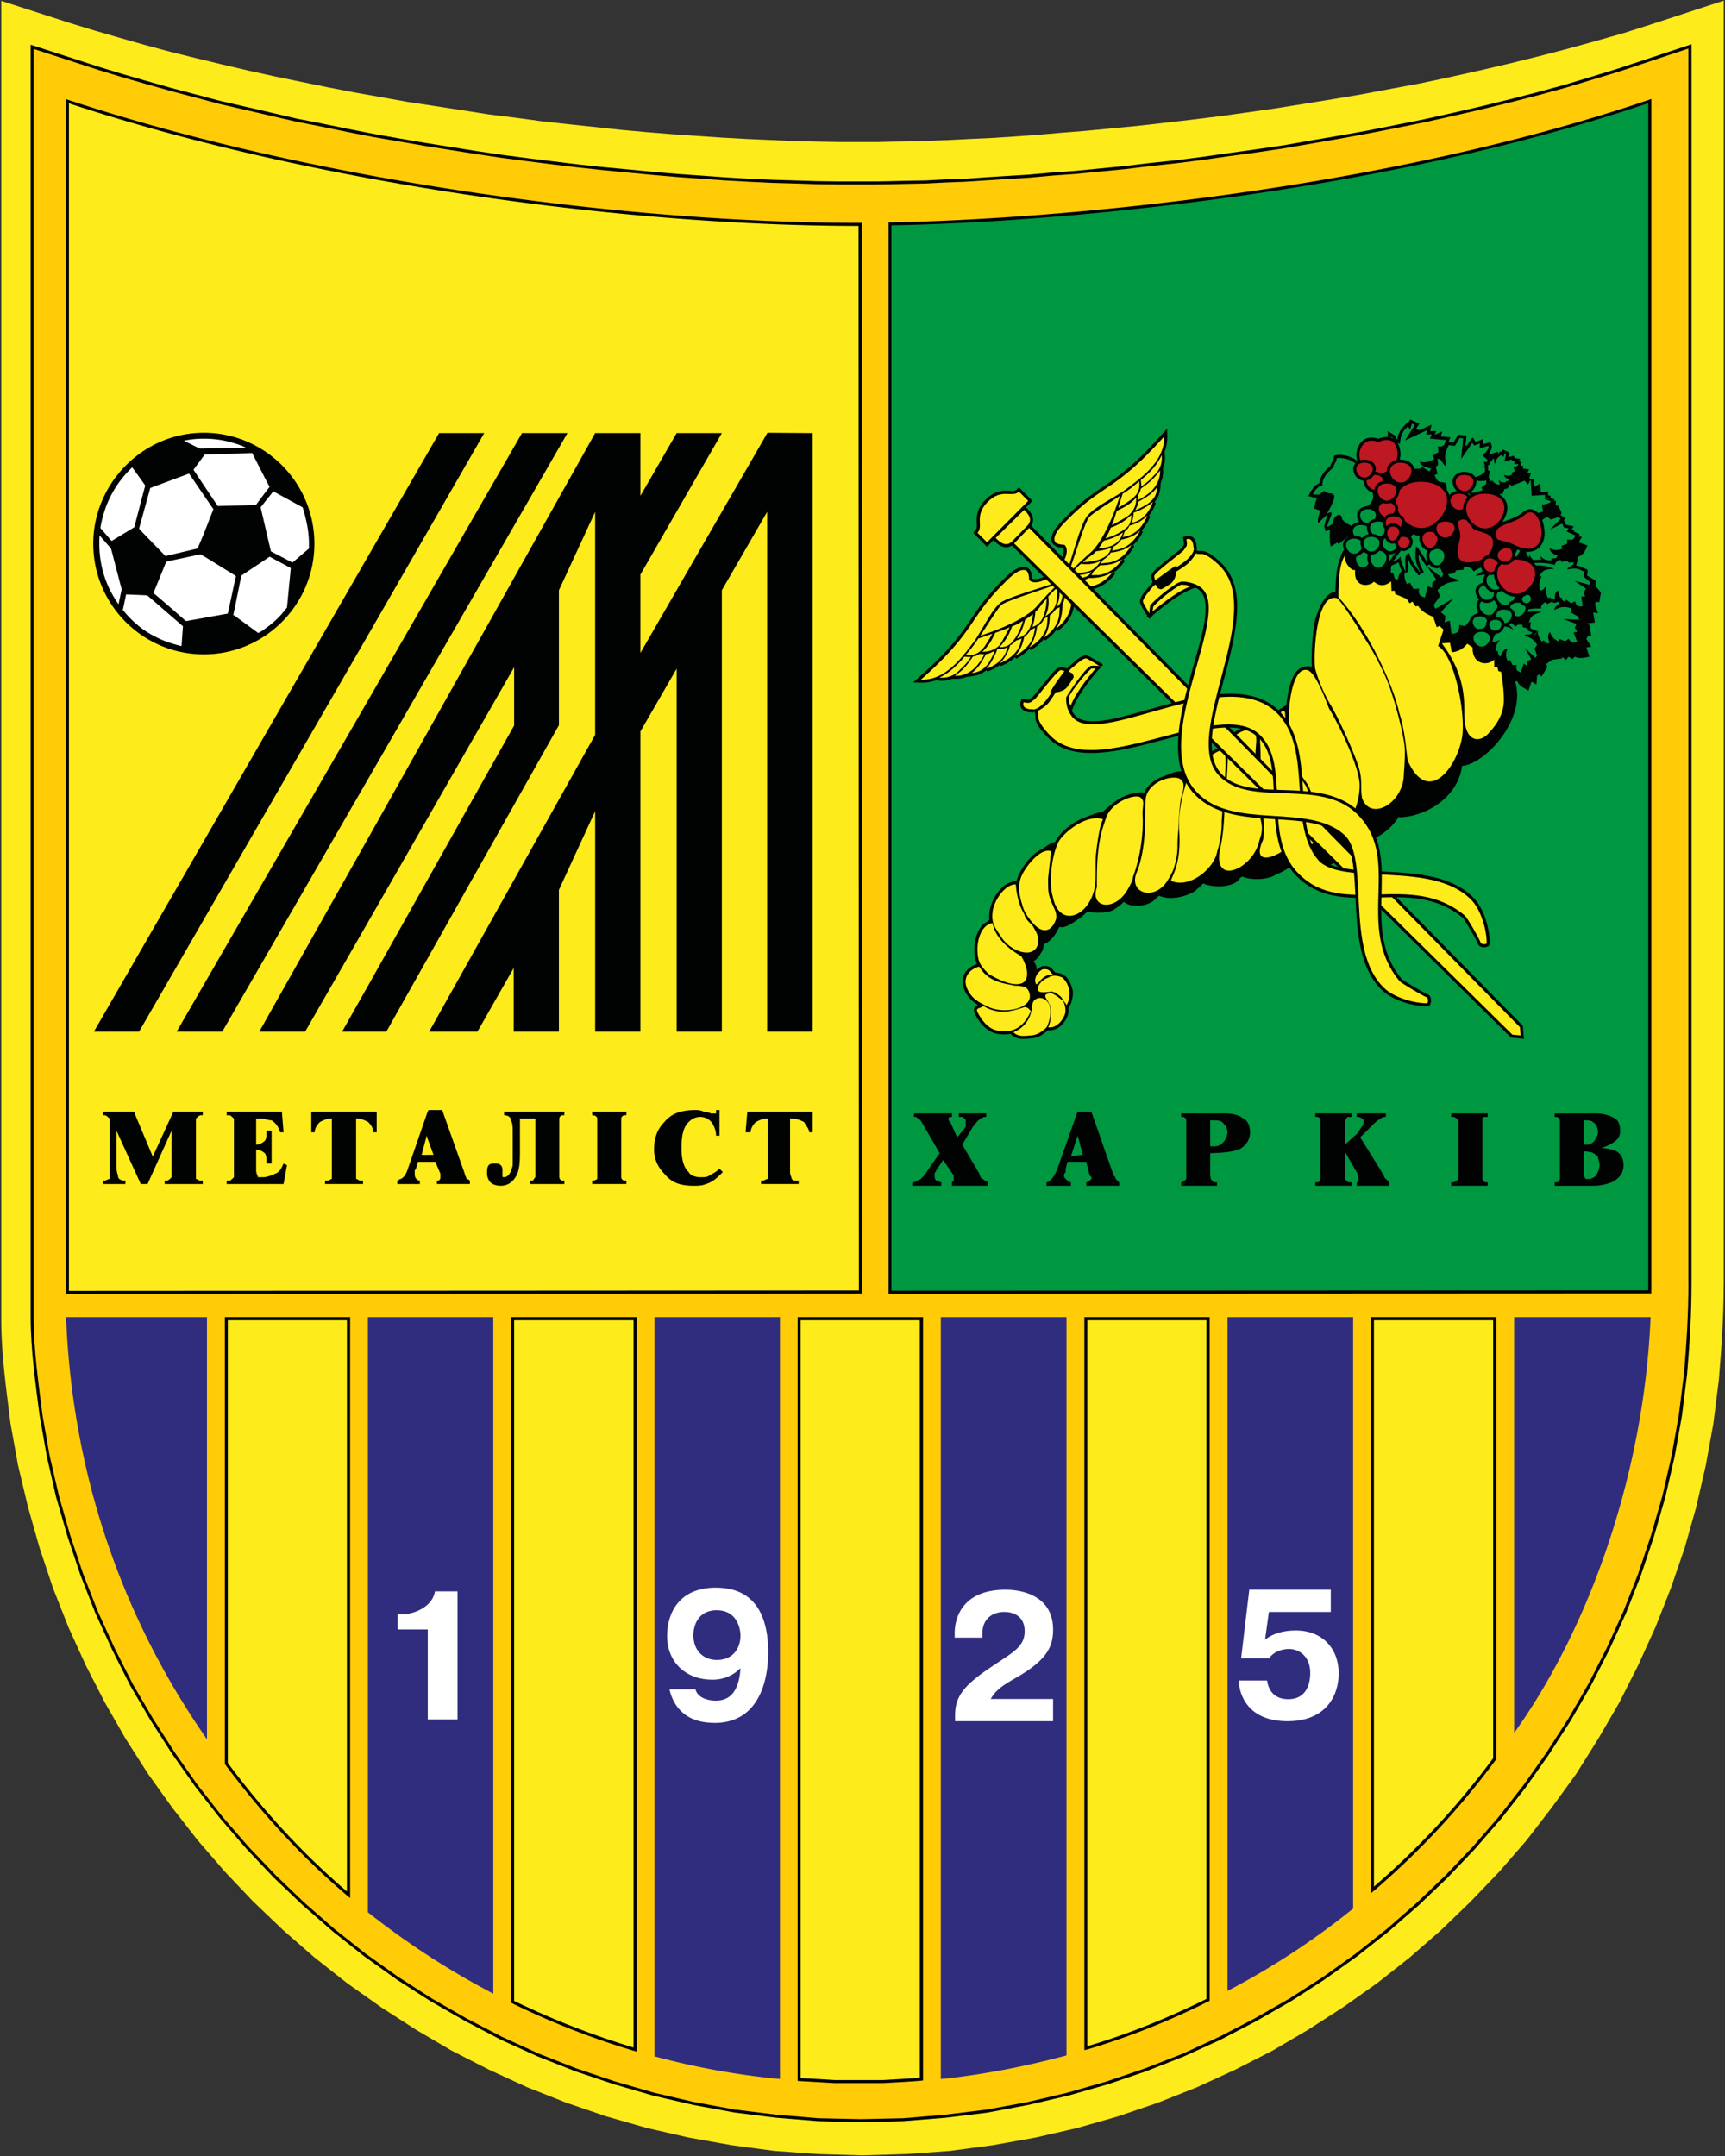 <svg xmlns="http://www.w3.org/2000/svg" width="172" height="215" xml:space="preserve"><rect width="100%" height="100%" fill="#333333" stroke="none"/><path fill="#FDEB1B" d="M171.869 128.141c0 3.275-.211 6.111-.482 9.455l-.539 4.314-.76 4.199-.953 4.162-1.154 4.09-1.377 4.004-1.529 3.883-1.742 3.836-1.879 3.711-2.084 3.586-2.211 3.52-2.434 3.354-2.52 3.271-2.701 3.111-2.877 3-2.967 2.863-3.104 2.707-3.242 2.557-3.381 2.391-3.49 2.248-3.576 2.1-3.727 1.9-3.791 1.74-3.887 1.541-3.994 1.365-4.072 1.162-4.16.951-4.209.754-4.293.574-4.373.313-4.4.135-4.412-.135-4.328-.313-4.303-.574-4.234-.754-4.166-.951-4.065-1.162-3.992-1.365-3.894-1.541-3.785-1.74-3.73-1.9-3.583-2.1-3.483-2.248-3.375-2.391-3.246-2.557-3.105-2.707-3-2.863-2.848-3-2.693-3.111-2.552-3.271-2.399-3.354-2.25-3.52-2.053-3.586-1.905-3.711-1.746-3.836-1.53-3.883-1.337-4.004-1.159-4.09-.994-4.162-.754-4.199c-.409-3.385-.913-6.799-.913-10.213V.088L6.926 2.28l2.453.75 2.482.718 2.541.724 2.518.674 2.59.645 2.605.626 2.592.609 2.66.585 2.63.545 2.67.545 2.66.514 2.694.476 2.66.477 2.699.41 2.676.41 2.654.417 2.661.33 2.625.354 2.668.296 2.597.275 2.592.279 2.561.233 2.564.208 2.494.17 2.498.171 2.453.136 2.393.104 2.357.106 2.311.056 2.295.04h3.724l1.641-.04 1.736-.023 1.836-.064 1.955-.074 2.053-.104 2.146-.099 2.215-.14 2.326-.169 2.389-.206 2.459-.196 2.527-.244 2.594-.247 2.631-.296 2.695-.312 2.771-.341 2.766-.38 2.832-.404 2.828-.449 2.91-.472 2.902-.488 2.896-.543 2.938-.545 2.906-.614 2.93-.651 2.943-.684 2.904-.716 2.895-.75L159 4.121l2.867-.813 2.799-.889 7.209-2.356v128.078h-.006z"/><path fill="#010202" d="m81.557 211.523-4.17-.34-4.156-.52-4.076-.75-4.012-.928-3.898-1.131-3.878-1.301-3.736-1.473-3.7-1.678-3.56-1.867-3.466-1.988-3.359-2.152-3.258-2.33-3.117-2.471-3.012-2.627-2.887-2.75-2.729-2.881-2.607-3.021-2.465-3.146-2.301-3.254-2.156-3.357-2.029-3.465-1.807-3.584-1.683-3.676-1.479-3.771-1.293-3.867-1.14-3.941-.917-4.025-.716-4.059c-.411-3.221-.894-6.553-.894-9.855V4.461l6.908 2.234 2.36.716 2.388.689 2.413.684 2.458.649 2.459.65 2.491.57 2.531.587 2.508.585 2.566.503 2.527.515 2.581.508 2.562.454 2.566.438 2.59.414 2.557.407 2.551.379 2.564.336 2.526.312 2.522.309 2.521.268 2.498.234 2.453.237 2.456.209 2.426.168 2.342.172 2.365.143 2.311.097 2.254.068 2.252.069 2.176.027H87.293l1.563-.027 1.674-.04 1.768-.029 1.885-.104 1.973-.063 2.039-.143 2.162-.138 2.205-.135 2.301-.208 2.344-.165 2.457-.241 2.488-.241 2.527-.307 2.594-.269 2.617-.34 2.703-.383 2.695-.377 2.725-.398 2.764-.488 2.799-.476 2.799-.503 2.803-.557 2.822-.566 2.795-.622 2.797-.645 2.797-.684 2.803-.721 2.75-.745 2.734-.822 2.684-.824 7.301-2.416v123.518c0 3.121-.168 5.893-.439 9.09l-.514 4.15-.725 4.07-.924 4.018-1.135 3.938-1.303 3.877-1.482 3.771-1.672 3.666-1.822 3.561-2.018 3.494-2.156 3.352-2.295 3.266-2.467 3.15-2.609 3.008-2.736 2.877-2.877 2.754-3.02 2.629-3.125 2.465-3.256 2.326-3.357 2.168-3.463 1.984-3.559 1.855-3.678 1.676-3.76 1.475-3.846 1.309-3.934 1.123-3.98.926-4.078.768-4.148.506-4.189.338-4.23.107-4.307-.107zM3.666 131.316c0 3.244.473 6.547.884 9.754l.705 4.035.917 3.986 1.136 3.918 1.283 3.846 1.462 3.74 1.672 3.643 1.801 3.564 2.005 3.439 2.147 3.33 2.279 3.24 2.447 3.123 2.587 2.994 2.718 2.861 2.857 2.717 2.996 2.619 3.094 2.451 3.229 2.314 3.336 2.146 3.439 1.963 3.533 1.848 3.673 1.664 3.71 1.461 3.852 1.301 3.873 1.131 3.984.902 4.041.75 4.125.508 4.145.348 4.26.102 4.205-.102 4.154-.342 4.111-.5 4.051-.764 3.949-.902 3.918-1.131 3.805-1.289 3.734-1.461 3.643-1.676 3.539-1.84 3.439-1.969 3.33-2.135 3.229-2.316 3.098-2.457 3.002-2.609 2.854-2.725 2.723-2.857 2.588-2.994 2.447-3.125 2.281-3.238 2.141-3.328 2.004-3.471 1.813-3.543 1.656-3.631 1.461-3.74 1.299-3.852 1.125-3.908.918-3.98.721-4.043.508-4.121c.271-3.178.439-5.936.439-9.029V5.265l-6.5 2.16-2.697.813-2.736.827-2.771.76-2.805.722-2.803.679-2.799.646-2.803.622-2.842.578-2.803.543-2.811.516-2.803.475-2.77.49-2.738.398-2.693.378-2.695.378-2.631.337-2.602.284-2.523.306-2.498.239-2.473.241-2.346.163-2.295.21-2.217.133-2.156.139-2.059.129-1.973.072-1.891.106-1.768.023-1.684.045-1.572.032H83.719l-2.186-.032-2.246-.068-2.256-.069-2.328-.109-2.363-.129-2.359-.174-2.424-.165-2.462-.215-2.458-.23-2.492-.25-2.537-.265-2.531-.309-2.526-.306-2.563-.347-2.561-.375-2.566-.41-2.596-.412-2.566-.441-2.562-.449-2.601-.512-2.527-.513-2.576-.512-2.511-.574-2.532-.588-2.513-.587-2.448-.645-2.467-.651-2.428-.677-2.395-.698-2.362-.716-6.114-1.988v126.023h.003z"/><path fill="#FFCC07" d="M168.354 127.938c0 3.111-.178 5.877-.441 9.055l-.52 4.127-.721 4.061-.918 4-1.131 3.924-1.293 3.861-1.473 3.754-1.672 3.662-1.811 3.549-2.008 3.479-2.152 3.34-2.295 3.248-2.453 3.145-2.6 3-2.727 2.865-2.867 2.738-3.01 2.627-3.104 2.457-3.236 2.314-3.352 2.154-3.461 1.979-3.549 1.844-3.645 1.682-3.756 1.465-3.824 1.299-3.924 1.125-3.963.93-4.072.75-4.129.506-4.166.354-4.23.092-4.268-.092-4.166-.354-4.131-.506-4.07-.75-3.988-.93-3.895-1.125-3.859-1.299-3.727-1.465-3.682-1.682-3.553-1.844-3.445-1.979-3.352-2.154-3.247-2.314-3.104-2.457-3.006-2.627-2.861-2.738-2.732-2.865-2.602-3-2.457-3.145-2.287-3.248-2.146-3.34-2.023-3.455-1.807-3.572-1.678-3.662-1.467-3.754-1.297-3.861-1.12-3.924-.927-4-.716-4.061c-.401-3.209-.884-6.525-.884-9.805V4.88l6.519 2.114 2.354.715 2.393.688 2.428.683 2.448.649 2.468.656 2.491.574 2.526.585 2.522.58 2.567.507 2.525.522 2.59.506 2.572.441 2.551.441 2.602.417 2.556.402 2.562.385 2.551.331 2.535.321 2.522.303 2.527.271 2.498.239 2.458.234 2.453.212 2.428.175 2.354.166 2.363.131 2.32.108 2.252.064 2.248.071 2.188.025h3.553l1.574-.025 1.674-.036 1.777-.035 1.873-.097 1.979-.076 2.049-.131 2.15-.139 2.217-.133 2.293-.209 2.352-.168 2.463-.239 2.496-.239 2.527-.309 2.592-.279 2.633-.333 2.695-.385 2.699-.367 2.725-.407 2.768-.48 2.799-.484 2.811-.514 2.797-.547 2.822-.57 2.803-.624 2.799-.644 2.811-.684 2.803-.716 2.762-.753 2.73-.824 2.693-.812 6.904-2.295v123.093h.006z"/><path fill="#010202" d="M88.596 129.014V22.177h.289c16.4-.305 48.656-3.145 75.375-12.167l.398-.144V128.98l-75.762.033h-.3v.001zm.599-.616 74.861-.037V10.712c-26.586 8.898-58.406 11.73-74.861 12.062v105.624zM6.568 9.882l.406.136c24.778 8.152 55.973 12.211 78.655 12.211v.306-.306h.295l.035 106.764-79.392.041.001-119.152zm.612 118.536 78.162-.037-.029-105.546c-22.592-.039-53.438-4.05-78.132-12.112v117.695H7.18zM136.695 188.135v-56.786h12.496v44.08l-.055.082a78.55 78.55 0 0 1-11.932 12.863l-.51.426v-.665h.001zm.618-.666a78.626 78.626 0 0 0 11.268-12.238v-43.268h-11.268v55.506zm-.311-55.506v-.303.303zM108.123 204.053V131.349h12.496V199.527l-.174.076a74.022 74.022 0 0 1-11.922 4.74l-.398.107v-.398h-.002zm.615-.42c3.904-1.189 7.666-2.717 11.268-4.49v-67.18h-11.268v71.67zm-.304-71.67v-.303.303zM83.209 207.73c-1.125-.064-2.254-.135-3.379-.197l-.297-.016v-76.168h12.506v76.119l-.283.031c-1.193.096-2.441.164-3.715.23h-4.832v.001zm.02-.607h4.793a196.44 196.44 0 0 0 3.41-.215v-74.945H80.15v74.975c1.032.052 2.067.119 3.079.185zm-3.375-75.16v-.303.303zM63.1 204.48a79.325 79.325 0 0 1-11.957-4.672l-.178-.086v-68.374H63.49v73.242l-.39-.11zm-.223-.718v-71.799H51.576v67.377a78.484 78.484 0 0 0 11.301 4.422zM51.27 131.963v-.303.303zM34.406 188.854c-4.422-3.781-8.43-8.166-11.928-12.865l-.06-.084V131.35h12.496v.309c-.005 18.986-.005 37.971 0 56.959v.664l-.508-.428zm-.103-.907v-55.984H23.025v43.74c3.329 4.453 7.114 8.627 11.278 12.244zm-11.576-55.984v-.303.303z"/><path fill="#302D7F" d="M150.977 131.66v-.311h13.598l-.01.326c-.656 14.742-5.725 29.773-13.033 40.346l-.555.803V131.66zm.613 39.192c6.889-10.338 11.652-24.744 12.352-38.891H151.59v38.891zm-.317-38.889v-.303.303zM122.398 198.031v-66.682h12.525v58.984l-.113.082a75.596 75.596 0 0 1-11.969 7.891l-.443.234v-.509zm.614-.506a75.679 75.679 0 0 0 11.301-7.479V131.96h-11.301v65.565zm-.305-65.562v-.303.303zM93.811 206.975V131.35h12.531v73.621l-.23.063c-3.867 1.02-7.84 1.811-11.957 2.258l-.346.027v-.344h.002zm.617-.338c3.877-.436 7.635-1.18 11.301-2.139v-72.535H94.428v74.674zm-.311-74.674v-.303.303zM77.432 207.291a75.392 75.392 0 0 1-11.938-2.168l-.229-.059V131.349h12.506v75.971l-.339-.029zm-.278-.654v-74.674H65.878v72.631a74.924 74.924 0 0 0 11.276 2.043zm-11.582-74.674v-.303.303zM48.744 198.578a79.512 79.512 0 0 1-11.934-7.783l-.125-.086V131.35h12.502V198.827l-.443-.249zm-.168-.775v-65.84H37.299v58.445a78.917 78.917 0 0 0 11.277 7.395zm-11.574-65.84v-.303.303zM20.082 172.635c-8.646-12.709-12.886-26.877-13.478-40.959l-.011-.326h14.045v42.107l-.556-.822zm-.057-1.174v-39.498H7.241c.611 13.562 4.652 27.191 12.784 39.498zM6.919 131.963v-.303.303z"/><path fill="#009741" d="m88.881 128.705 75.467-.033V10.288c-26.771 9.046-59.047 11.889-75.467 12.191v106.226z"/><g fill="#FDEB1B"><path d="m85.607 22.534.037 106.149-78.773.041V10.304c24.817 8.172 56.025 12.23 78.736 12.23zM136.998 131.66v56.475a78.16 78.16 0 0 0 11.885-12.805v-43.67h-11.885zM108.414 131.66v72.393c4.139-1.227 8.094-2.84 11.883-4.717V131.66h-11.883zM79.83 131.66v75.566c1.131.064 2.26.127 3.391.201h4.813c1.26-.074 2.492-.137 3.682-.236V131.66H79.83zM51.266 131.66v67.873a80.346 80.346 0 0 0 11.907 4.65V131.66H51.266zM22.716 131.66v44.146c3.479 4.682 7.466 9.051 11.878 12.813V131.66H22.716z"/></g><g fill="#010202"><path d="M55.732 58.859v13.457L38.523 102.88h-1.437v-5.268L51.265 72.35v-5.813l-14.178 24.74v-8.363L59.344 43.19h4.516v6.251l3.611-6.251h4.506l-8.119 14.101v7.82l12.668-21.955 4.5.034v59.69h-4.533V51.046l-4.516 7.814v44.021h-4.506V66.682l-3.611 6.252v29.947h-4.516V80.893L55.73 88.74v14.141h-4.506v-6.357l-3.621 6.357H42.79l16.553-29.602V51.045l-3.611 7.814zM37.087 77.02 56.58 43.19h-4.531L37.087 69.17v7.85zm0-14.362 11.197-19.469h-4.5L37.087 54.8v7.858zm0 40.221h-2.976l2.976-5.266v5.266zm0-11.604v-8.363l-11.233 19.967h4.571l6.662-11.604zm0-36.475L9.361 102.879h4.506l23.22-40.221V54.8zm0 14.37-19.47 33.709h4.546L37.086 77.02l.001-7.85zM9.298 54.22c0 6.081 4.944 11.036 11.03 11.036 6.068 0 11.02-4.955 11.02-11.036 0-6.112-4.951-11.063-11.02-11.063-6.155-.001-11.03 5.114-11.03 11.063zM42.615 115.857v-.693h.615l-.615-1.672v-2.559l.107-.24h1.367l2.256 6.355c0 .172.164.34.164.52.168 0 .346.168.346.168v.336h-3.283v-.336h.173c.168-.168.168-.168.168-.348V117.048l-.503-1.189h-.795v-.002zm7.649-4.986h6.012v.342h-.168a.36.36 0 0 0-.342.338v5.838c0 .18.164.348.342.348h.168v.336H52.86v-.336h.173c.173 0 .173-.168.346-.348v-5.838h-1.534v2.938c0 1.195 0 2.055-.347 2.732-.375.684-.884 1.025-1.575 1.025-.512 0-.849-.174-1.021-.342a1.33 1.33 0 0 1-.338-.855c0-.338 0-.674.172-.861.168-.164.34-.164.677-.164.173 0 .346 0 .512.164.179.188.179.355.179.523v.51c0 .168 0 .168.162.168.351 0 .682-.34.859-1.201V112.918c0-.508 0-.857-.178-1.195 0-.34-.332-.51-.682-.51v-.342h-.001zm8.784 7.201v-.336c.33 0 .503-.168.503-.168v-6.018c0-.168-.173-.338-.503-.338v-.342h3.409v.342h-.172c-.168 0-.34.17-.34.338v5.838c0 .18.171.348.34.348h.172v.336h-3.409zm12.694-7.379v2.563H71.4c0-.508-.168-.846-.346-1.195a1.461 1.461 0 0 0-1.195-.678c-.508 0-.848.168-1.188.508-.543.52-.717 1.365-.717 2.598 0 1.025.174 1.887.717 2.393.172.342.68.51 1.188.51.348 0 .682 0 .859-.168.334-.174.68-.342 1.021-.68l.34.338c-.508.51-1.027 1.023-1.707 1.191-.34.174-.846.174-1.195.174-1.4 0-2.25-.342-2.931-1.197-.681-.674-1.026-1.535-1.026-2.391 0-1.234.346-2.084 1.026-2.766.683-.855 1.708-1.197 3.104-1.197.178 0 .508 0 .855.178 0 0 .334 0 .684.164h.51v-.342h.342v-.003zm4.145 7.379v-.336h.156c.168 0 .346-.168.52-.168v-6.018h-.174c-.346 0-.684.17-1.025.34-.342.344-.514.684-.514 1.027h-.508l.174-2.045h6.512v2.045h-.338c0-.344-.342-.684-.514-1.027-.346-.168-.721-.34-1.234-.34h-.162v5.33c0 .34.162.508.162.688 0 0 .178.168.35.168h.342v.336h-3.747zm-65.641-7.201h3.113l1.875 4.467 2.049-4.467h2.936v.342h-.177c-.164 0-.341.17-.503.338v6.018c.162 0 .339.168.339.168h.341v.336h-3.795v-.336h.174c.182 0 .346-.168.514-.348v-4.641l-2.395 5.324h-.681l-2.423-5.324v3.627c0 .506.173.846.173 1.014 0 .18.375.348.543.348h.173v.336h-2.255v-.336h.177c.162 0 .33-.168.508-.168v-6.018c-.178-.168-.346-.338-.508-.338h-.177l-.001-.342zm32.369.063v2.559l-.069-.238-.503 1.91h.572v.693h-.93l-.162.518c0 .168-.168.336-.168.336v.338c0 .172 0 .34.168.52 0 0 .162.168.34.168v.336h-2.249v-.336c.167 0 .167-.168.346-.168.375-.18.542-.52.714-1.025l1.941-5.611zm-20.008-.063h5.502l.168 2.045h-.342c-.176-.508-.338-.855-.853-1.195-.347 0-.687-.17-1.026-.17h-.514v2.6c.346 0 .68-.217.854-.379.172-.17.172-.516.172-1.023h.515v3.275h-.515c0-.51 0-.857-.172-1.023a1.267 1.267 0 0 0-.854-.342v2.053c0 .338.173.512.173.68h.507c.346 0 .859-.168 1.196-.342.517-.168.688-.674.856-1.023l.342.164-.342 1.885h-5.668v-.336h.338s.214-.168.382-.348v-5.838c-.168-.168-.382-.338-.382-.338h-.338v-.345h.001zm9.802 7.201v-.336h.161c.353 0 .353-.168.519-.168v-6.018h-.167c-.352 0-.682.17-1.023.34-.35.344-.517.684-.517 1.027h-.341v-2.045h6.52v2.045h-.332c0-.344-.178-.684-.52-1.027-.339-.168-.68-.34-1.021-.34h-.178v6.018c.178 0 .178.168.52.168h.168v.336h-3.789z"/></g><path fill="#010202" d="M158.637 118.246v-.715c.203-.074.414-.178.52-.311.168-.34.34-.678.34-1.033 0-.33-.172-.674-.172-.85a1.877 1.877 0 0 0-.688-.445v-.848c.145-.068.246-.174.346-.273.174-.35.342-.518.342-.855 0-.508-.168-.855-.508-1.025-.07-.072-.105-.102-.18-.102v-.756h.346c.859 0 1.541.178 2.049.516.342.172.52.684.52 1.197 0 .508-.178.854-.688 1.186-.34.219-.682.381-1.199.555.52 0 1.199.168 1.541.334.514.344.68.861.68 1.365 0 .861-.512 1.381-1.199 1.717-.502.168-1.02.34-1.703.34h-.346v.003zm0-7.211v.754c-.133-.068-.266-.068-.512-.068h-.168v2.43h.34a.594.594 0 0 0 .34-.105v.85c-.195-.025-.408-.072-.68-.072v2.227c0 .174 0 .342.168.52h.172c.107 0 .246 0 .34-.037v.715h-3.617v-.342h.172c.18 0 .342-.168.342-.336v-5.846a.358.358 0 0 0-.342-.338h-.172v-.348h3.617v-.004zm-37.108 3.928v-.723a.82.82 0 0 0 .17-.09c.34-.219.689-.729.689-1.234 0-.508-.35-.855-.527-1.025a.832.832 0 0 0-.332-.137v-.721h.51c.895 0 1.574.178 1.91.516.514.172.691.859.691 1.367 0 .684-.342 1.234-.865 1.57-.406.274-1.222.407-2.246.477zm9.625-3.928h3.617v.348h-.336s-.178 0-.178.168c-.168.17-.168.51-.168.684v1.916l1.193-1.064c.174-.168.346-.512.346-.512.168-.166.342-.514.342-.684s0-.342-.174-.342c-.168-.168-.34-.168-.514-.168v-.348h2.902v.348c-.168 0-.336 0-.508.168-.342.172-.514.342-.859.684l-1.189 1.189 2.049 3.287c.174.338.342.512.342.68.166.178.34.346.508.516v.34h-3.242v-.34c.172 0 .172-.168.172-.336v-.348l-1.365-2.398v2.747c.168.168.346.336.346.336h.336v.34h-3.617v-.34h.178c.172 0 .334-.168.334-.336v-5.846c0-.172-.162-.34-.334-.34h-.178v-.348h-.003zm13.557 7.211v-.342h.174c.205 0 .369-.168.541-.336v-5.846c-.172-.172-.336-.34-.541-.34h-.174v-.346h3.623v.346h-.168c-.174 0-.348 0-.348.168V117.568c0 .168.174.336.348.336h.168v.342h-3.623zm-23.182-7.211v.721c-.211-.035-.441-.035-.68-.035h-.178v2.594h.178c.271 0 .502 0 .68-.074v.723c-.279 0-.551.037-.855.037v2.049c0 .172 0 .52.178.688 0 0 .162.168.34.168h.162v.34h-3.578v-.34c.168 0 .342-.168.51-.336v-5.846a.362.362 0 0 0-.34-.34h-.168v-.346h3.752v-.003zm-14.172 4.822v-.625l.611-.068-.508-1.91-.104.275v-2.428l.104-.23h1.367l2.215 6.35c.209.168.209.348.209.348.166.168.338.336.338.336v.34h-3.281v-.34c.168 0 .346-.168.346-.168l.174-.168v-.18l-.174-.168-.346-1.361h-.951v-.003zM93.695 115l-1.701-2.939c-.178-.338-.35-.51-.514-.51 0-.168-.168-.168-.346-.168v-.348h3.785v.348h-.164c-.176 0-.176.168-.176.338l.176.17.682 1.531.686-.85s.174-.164.174-.34v-.344c0-.168 0-.34-.174-.34 0-.168-.178-.168-.346-.168h-.17v-.348h2.729v.348c-.508 0-.85.338-1.354 1.025l-1.035 1.742 1.711 2.898c0 .172.168.52.336.52.174.168.523.336.523.336v.342H94.92v-.342l.176-.168v-.516l-1.057-1.537-.686 1.027c0 .17-.164.17-.164.338v.172c0 .168 0 .348.164.516.178 0 .34.168.508.168v.342H90.97v-.342c.34 0 .508-.168.844-.336.178-.18.518-.52.68-.857L93.695 115zm13.662-3.898v2.428l-.578 1.809.578-.104v.625h-.918l-.178.684v.338s-.174.168-.174.342c0 .168.174.346.174.346.178.168.34.336.52.336v.342h-2.434v-.342c.176 0 .354-.168.518-.336.164-.178.342-.52.514-.857l1.978-5.611z"/><path fill="#FFF" d="M26.434 62.693v-6.872l.448-.306 2.112 1.13-.375 3.931a9.234 9.234 0 0 1-2.185 2.117zm0-10.187.576 2.472 2.152 1.125 1.646-1.406v-.477c0-1.26-.285-2.494-.625-3.622l-2.927-1.599-.823 1.021v2.486h.001zm0-3.376v-1.426l.448.849-.448.577zm-1.907-4.493-1.135.027v-.449c.379.105.756.244 1.135.422zm1.907 3.067v1.426l-.918 1.23-2.123.061v-5.175l1.748-.074 1.293 2.532zm0 2.317-.444.577.444 1.908v-2.485zm0 5.8v6.872c-.209.178-.444.295-.683.436l-2.358-1.732v-.681l.676-3.318 2.365-1.577zm-3.041 2.224.131-.575-.131-.114v.689zm0-13.382-3.1.066v-.984h.061c1.055 0 2.092.159 3.039.469v.449zm0 .583v5.175l-1.68.042-1.42-2.115v-2.859l.128-.175 2.972-.068zm0 12.109v.689l-.677 3.142-2.423.439v-6.18l3.1 1.91zm0 3.36-.133.615.133.065v-.68zm-3.1-7.417.986-2.524-.986-1.431v3.955zm0-8.568h-.384l-1.57-.78a9.227 9.227 0 0 1 1.955-.204l-.001.984zm0 .757v2.859l-1.001-1.5 1.001-1.359zm0 3.856-1.441-2.118-2.072.772v7.391l2.921-.691.593-1.398v-3.956h-.001zm0 6.103v6.18l-1.752.31-1.762-1.536v-4.438l3.193-.68.321.164zm-3.514 8.605c.435.143.879.279 1.322.377l.143-1.977-1.465-1.265v2.865zm0-16.054v7.391l-.286.059-2.32-2.391v-1.458l.813-2.938 1.793-.663zm0 7.963v4.438l-1.475-1.264 1.264-3.102.211-.072zm0 5.227-2.088-1.81-.518-.034v3.351c.79.576 1.674 1.021 2.605 1.357v-2.864h.001zm-2.606-11.611.308-1.157-.308-.447v1.604zm0-1.603v1.604l-.784 3-2.25 1.367-.07-.063v-4.473a10.434 10.434 0 0 1 2.117-2.803l.987 1.368zm0 3.625-.306 1.116.306.342v-1.458zm0 7.745v3.351a11.04 11.04 0 0 1-1.989-1.951l.069.071.321-1.537 1.599.066zm-3.105-.311v-4.335l1.063 4.066-.313 1.498a13.275 13.275 0 0 1-.75-1.229zm0-9.624v4.473l-1.062-1.234c.204-1.157.551-2.251 1.062-3.239zm0 5.288-1.131-1.291c-.033.239-.033.538-.033.813 0 1.74.408 3.381 1.164 4.813v-4.335z"/><g fill="#302D7F"><path d="M151.27 131.66v40.184c7.273-10.506 12.322-25.5 12.975-40.184H151.27zM122.695 131.66v66.375c4.221-2.256 8.223-4.877 11.912-7.854v-58.523h-11.912v.002zM94.105 131.66v75.316c4.098-.434 8.064-1.219 11.918-2.244V131.66H94.105zM65.568 131.66v73.166a72.895 72.895 0 0 0 11.883 2.15V131.66H65.568zM36.982 131.66v58.902a79.607 79.607 0 0 0 11.879 7.754V131.66H36.982zM6.909 131.66c.572 14.037 4.807 28.139 13.419 40.807V131.66H6.909z"/></g><g fill="#FFF"><path d="M39.652 162.492h3v8.977h2.972v-12.773h-2.255c-.247 1.543-2.083 2.295-3.346 2.295h-.371v1.501zM71.471 171.809c4.918-.168 5.127-5.67 5.127-7.027 0-6.188-3.76-6.42-5.127-6.459v2.258c2.086 0 2.363 1.943 2.363 2.521 0 1.127-.623 2.43-2.363 2.43v1.949a3.802 3.802 0 0 0 2.363-1.133c-.145 2.387-1.102 3.209-2.363 3.24v2.221zm-4.719-3.344c.307 1.33 1.27 3.346 4.51 3.346h.209v-2.221h-.109c-.879 0-1.83-.338-2.01-1.125h-2.6zm4.719-10.143H71.4c-3.928 0-4.881 2.832-4.881 4.82 0 2.592 1.84 4.359 4.506 4.359.139 0 .303 0 .445-.021v-1.949c-1.328 0-2.33-.924-2.33-2.457 0-1.166.623-2.494 2.289-2.494h.041v-2.258zM105.004 169.428h-6.219c.549-.99 1.4-1.473 2.77-2.26 2.828-1.67 3.449-2.977 3.449-4.645 0-3.965-4.172-3.994-4.752-3.994-4.059 0-5.061 2.527-5.061 4.367v.414h2.77v-.48c0-1.26.863-2.082 2.188-2.082 1.066 0 2.021.547 2.021 1.918 0 1.666-1.336 2.174-3.695 3.814-2.695 1.84-3.244 2.965-3.244 4.646v.516h9.773v-2.214zM123.51 167.58c.068 1.492.953 4.063 4.881 4.063 3.652 0 5.088-2.355 5.088-4.777 0-2.49-1.645-4.271-4.27-4.271-1.736 0-2.689.615-3.07.918l.381-2.762h6.174v-2.221h-8.127l-.814 6.836h2.799c.473-.719 1.4-.926 1.984-.926 1.016 0 2.109.754 2.109 2.389 0 .654-.143 2.617-2.186 2.617-1.543 0-2.014-1.074-2.115-1.863h-2.834v-.003z"/></g><path fill="#010202" d="m154.279 66.537-.57.934-.213-.213-.232.115-.068.883-.484-.281-.307.9c-.443-.279-.957-.449-1.117-.963-.115.035-.145.063-.209.063 1.158 3.76-3.006 8.23-5.295 8.404-.41 3.213-3.756 5.119-6.283 5.119v-.094c-.857 1.461-2.693 2.66-4.27 2.66-1.365 2.395-4.639 3.066-6.721 2.463-.443.334-1.135.645-1.23.645-.721.553-2.463.658-3.424.236-.139.105-.207.141-.207.141-.533 1-2.721 1-3.678.549-.34.377-.715.613-.715.682-.715.543-2.469 1.086-3.691.543-.178.139-.271.246-.271.246-.691.813-2.422 1.049-3.246.365-.375.41-.93.721-.992.791-.543.307-1.678.375-2.631.176-.307.303-.75.678-.75.678-.543.275-1.357 1.057-2.047.852-.313.68-.814 1.434-1.506 1.709-.074.311-.164.645-.164.645-.311.416-.311.711-.922 1.092.201.176.301.41.34.783v.072c.133-.072.416-.273.672-.344.281-.104.625.07.896.309.141.143.242.303.371.52.313 0 .594 0 .859.133.41.439.582.957.791 1.391.023.611-.139 1.277-.381 1.652v-.074.074c0-.074-.1-.074-.1-.184v.559c-.068.602-.211.885-.543 1.262-.455.303-.961.607-1.504.607-.48.482-.791.619-1.402.756-.912.068-1.535.068-2.117-.375-.996 0-2.02-.137-2.67-.688-.814-.641-.814-1.293-.576-2.158-.613-.438-1.092-.943-1.189-1.563-.42-1.395.193-1.771 1.055-2.451.064.027.064.127.064.127-.305-.68-.41-1.393-.305-2.012.24-1.389.857-2.113 1.504-2.695v.139c0-.688.143-1.479.406-1.977.609-1.133 1.367-1.643 2.293-2.016.139-.209.139-.41.266-.592.656-1.227 2.67-3.176 3.549-3.176-.059 0-.059.109-.059.109.059-.109.107-.17.133-.271.715-1.508 3.455-2.697 4.576-2.834.715-.717 2.658-2.246 4.238-1.881 0-.033 0-.129.029-.129.369-1 3.482-2.57 3.85-1.854.072 0 .139.074.139.15.967-1.006 3.119-2.639 3.902-2.852.135-.27.158-.402.158-.539.527-.781 3.396-2.051 3.869-1.473.34-.4.717-.813.951-.713.449-.711.963-1.467 1.338-1.332.025-1.225.168-1.672.307-2.115.307-.75 1.096-2.189 2.105-1.684v-.23c0-3.318.145-4.227.455-5.017.371-.924 1.025-2.526 2.121-2.219-.107-.17 0-.308 0-.308 0-3.657.402-4.141 1.428-4.404.059 0 .104-.029.172-.029 0-.039.025-.074.025-.144-.301.214-.504.104-.504-.684-.404 0-1.17 1.095-1.17.579l-.672.415c-.172-.481-.104-1.16-.104-1.645-.824 0 .4-1.782.617-1.949-.557 0-1.441.929-1.781 1.271-.133-.342.178-.992.178-1.295-.213 0-.482-.17-.621-.17.139-.349.375-1.779.818-1.779-.035-1.412 2.117-2.354 1.098-2.189-.555-.611 1.941-.753 2.855-.197-.164-1.096.391-2.117 1.824-1.979l.377.166.375-.166c.059-.034.133-.034.168-.034l-.109-.821 1.305.611c.234-.611 1.02-1.131 1.465-1.542l1.396.483-.307.447 1.539-.685-.242.926h.617l-.197.477 1.531.069-.139.715.443-.785 1.096.069-.107.715.484-.646.375.541.848-.311v.55l.859-.31c0 .788 0 1-.383 1.541l.109.165.271-.611.307.38.375-.312.617-.236.711.37-.07.244.553-.139v.304l.613.066-.17.311.371.07-.301.784-.209.072.139.404.307.104.168.14.789-.482.141 1.878 1.459-.136-.063.443.307.066.311.721c-.238.308-.414.602-.928.602v.462c.068-.072.104-.072.104-.072l.443.37.686-.231.953.614-.236.234.068.244.918.133-.307.543.859.318c-.248.612-.375.916-.988 1.155v.244l-.482.13.168.41-.404.068.064.271.373-.064.248.209.986-.072-.213.605c.213 0 .756.38 1.063.548v.556l.537.611-.162.992-.307-.065-.139.233.313.925-.48-.071.168.994c-.137 0-.543.096-.818.096l.275.141.18 1.088h-.32l-.164.311.484.775-.484.076.307.926c-.543.1-.918.234-1.471 0l-.201.234-.412-.234-.244.307-.436-.307.07.164-.998.143c-.207.139-.404.268-.617.41l.104.33z"/><path fill="#010202" d="m100.838 103.166-.068-.074a2.75 2.75 0 0 1-.604.061c-.068 0-.146 0-.23-.008-1.248-.027-2.014-.809-2.572-1.75-.156-.283-.244-.443-.252-.664-.008-.326.309-.469.393-.488h.043c-.637-.381-1.109-.854-1.422-1.623a1.791 1.791 0 0 1-.152-.727c0-.838.617-1.498 1.447-1.754-.178-.379-.258-.791-.262-1.338v-.125c.004-1 .346-2.469 1.516-2.863a1.874 1.874 0 0 1-.039-.418c0-.146.008-.289.029-.416.123-1.199 1.168-3.01 2.59-3.09h.049l.068.01c.041-.201.1-.402.184-.6.439-.977 1.639-2.697 2.971-2.77.119 0 .262.027.381.072l.043.018c.1-.295.193-.543.307-.758.508-.967 2.33-2.531 4.082-2.57.236 0 .459.039.686.109.588-1.492 2.307-2.26 3.303-2.281.227 0 .479.039.656.225.449-1.48 2.037-2.094 3.07-2.098.398.004.787.068.996.398.014.018.033.029.045.049.063-.174.111-.313.166-.426.439-.699 2.514-2.641 3.588-2.738.09-.01.186.021.277.07v-.131c.078-.982 1.322-1.916 2.363-1.979.385-.008.744.207.938.588.197-.465.611-.975 1.203-1.105.133 0 .271.064.365.154v-.063c.01-.258.107-.531.248-.834.168-.27.252-.586.709-.645.104 0 .197.031.281.096.051-.689.158-1.482.348-2.189.279-.996.676-1.949 1.602-1.992.08 0 .148.012.248.025.139.053.277.145.41.252v-.031c-.045-.221-.059-.553-.059-1.016 0-1.02.088-2.564.389-3.875.316-1.276.775-2.487 1.875-2.542h.1c.023-1.955.178-3.232.705-4.063l.549.257c-.006.01-.006.031-.006.068 0 .165.104.451.268.661.162.217.375.335.395.313h.01l.42-.081-.051.419c-.008.074-.008.156-.008.228.023.769.33.892.725.918.246.007.504-.105.656-.241l.191-.179.209.173c.246.2.443.263.611.271.213 0 .449-.109.699-.316l.475-.373.029.604.025.626.262-.024.049.271.039.185 1.057.446.055.072.139.199.271-.17.172.256.193.306.262-.035.119.16c.398.577.773.706 1.379.981l.115.066.045.121.234.679.141-.066.156.15.549.508-.371 1.137.924-.076.059.27.119.672c.391-.088.734-.324 1.047-.699l.182-.219.223.15.701.477-.02.174v.08c.02.902.469 1.139.928 1.168.27 0 .539-.113.699-.291l.529-.553v1.244l.242.029.049.207.055.193.301.078.033.203c.129.891.283 1.754.283 2.746v.141c-.012 1.879-1.334 3.18-1.576 3.459-.363.43-.848.719-1.369.719-.484 0-.904-.252-1.186-.752-.016.191-.055.365-.09.523-.445 2.051-1.752 4.375-3.508 4.445-.814 0-1.564-.555-2.207-1.744-.021.291-.035.576-.053.828-.066 2.055-1.635 3.633-3.092 3.666-.605.008-1.193-.322-1.525-.971-.375 1.486-1.203 2.795-2.422 2.877-.559-.018-1.086-.326-1.596-.982.018.191.035.385.035.564 0 1.381-.621 2.305-1.514 2.324-.461 0-.885-.262-1.215-.732-.229.883-1.668 1.682-2.721 1.758-.223 0-.469-.047-.65-.221a.725.725 0 0 1-.232-.41c-.689 1.135-1.824 1.914-2.793 1.941-.352 0-.705-.129-.941-.406a1.58 1.58 0 0 1-.324-.75c-.691 1.246-2.145 2.328-3.613 2.357-.355 0-.711-.07-1.043-.23l-.035-.006c-.576.838-1.371 1.242-2.1 1.242-.662 0-1.275-.367-1.51-.975-.1.189-.205.367-.293.535-.646 1.092-1.574 1.627-2.379 1.627a1.387 1.387 0 0 1-1.264-.77c-.527 1.143-1.451 1.861-2.396 1.885-.381 0-.73-.123-1.037-.369.01.033.01.068.01.111 0 .115-.016.236-.053.402-.264.781-.74 1.279-1.383 1.279-.184 0-.365-.045-.543-.117.107.236.182.52.201.822-.008 1-.715 1.561-1.488 1.525-.064 0-.145-.006-.215-.01.18.293.412.801.543 1.404.012.15.029.279.029.418 0 .424-.123.779-.383 1.021-.016.016-.025.025-.041.033.188.084.375.215.498.43.129.252.209.506.209.748-.004.053-.016.098-.016.148.178-.168.436-.266.707-.266.01 0 .014 0 .023.008-.262-.064-.529-.215-.553-.607 0-.07.016-.137.031-.209a.379.379 0 0 1-.209-.227 1.153 1.153 0 0 1-.082-.424c.027-.674.514-1.178.967-1.381l.045-.016.033-.012c.084-.008.174-.008.242-.008.666-.006.814.457 1.037.639l.014.014c.297.021.611.09.879.264l-.154.256.205-.221c.486.439.67 1.012.75 1.389.025.139.045.283.045.434 0 .443-.125.91-.361 1.287l-.07.121c0 .094.012.189.02.275 0 .047 0 .1-.008.146l-.271-.02v.01l.271.047c-.139.654-.76 1.725-1.842 1.773-.074 0-.143-.006-.217-.02-.549.521-1.102.783-1.668.818-.291.023-.537.051-.779.051h-.025c-.42.007-.83-.096-1.18-.434zm1.199-.17c.193 0 .439-.029.736-.043.418-.031.85-.223 1.348-.711.113-.199.314-.813.314-1.342-.02-.531-.152-.887-.566-1.047a.668.668 0 0 0-.178-.027c-.271.008-.455.188-.455.479-.02.186-.043.344-.078.506l.004.008-.004.021c-.213.945-.717 1.66-1.471 2.123.1.021.211.033.35.033zm-4.137-1.92c.539.896 1.078 1.424 2.074 1.455l-.02.305.027-.305c.061.008.119.008.184.008 1.406-.008 1.984-1.125 2.254-1.666a.474.474 0 0 0-.104-.102c-.014 0 0 0-.055-.008a.373.373 0 0 1-.088-.016c-.557.158-1.293.441-2.166.441a4.07 4.07 0 0 1-1.955-.512c-.084.051-.174.086-.236.113-.023.008-.049.02-.068.02.026.064.071.142.153.267zm7.204-.125c-.012.398-.045.811-.135 1.154.459-.176.9-.828.973-1.199v-.107a1.72 1.72 0 0 0-.107-.607c-.049-.148-.113-.215-.119-.205l-.055-.025-.043-.051c-.1-.133-.805-.594-.83-.561a1.539 1.539 0 0 0-.227.039c.059.115.246.369.344.641.177.265.187.575.199.921zm1.148-.023h-.016.016zm-6.066-.494c.592 0 1.182-.129 1.59-.336.418-.219.607-.469.607-.762a.874.874 0 0 0-.139-.443c-.049-.139-.285-.236-.602-.264-.285-.063-.479.02-.76-.096-1.393-.225-2.545-.586-3.381-1.779-.582.219-.922.645-.914 1.139 0 .15.025.314.104.494.377.91.9 1.244 1.951 1.723l-.064.148h.012l.074-.139c.414.207.971.315 1.522.315zm2.439-.192v-.025c0 .01-.01.01-.01.025h.01zm2.496-1.596c.352.047.539.273.592.305.016.027.381.213.523.605 0 .016.016.031.045.072.045-.166.068-.346.068-.514 0-.104-.008-.211-.023-.313-.074-.297-.223-.732-.543-1.043a1.375 1.375 0 0 0-.633-.156c-.207-.006-.346.055-.346.072l-.064.078-.113.021c-.068.012-.586.244-.779.629a.612.612 0 0 0-.07.203c.037.021.135.027.252.027.193 0 .391-.035.563-.035h.035c.088-.018.146-.023.227-.023.192.008.249.061.266.072zm-3.764-.806c.541-.049.713-.143.75-.736 0-.096-.004-.205-.023-.314a4.18 4.18 0 0 0-.49-1.225c-1.18-.686-2.432-1.713-2.842-3.135-.643.291-.992 1.389-.982 2.246v.096c.049 1.051.162 1.25.982 2.09 1 .618 1.988.986 2.605.978zm2.221-.35.035-.037c.178-.18.418-.385.725-.488-.035-.01-.078-.01-.148-.01h-.123a1.252 1.252 0 0 0-.489.535zm-1.221-2.806c.529-.033.82-.188.879-.904-.029-.539-.408-1.063-.5-1.244-.432-.473-.754-.723-.906-1.287-.48-.793-.721-1.822-.814-2.709-.781.229-1.723 1.662-1.742 2.498a3.048 3.048 0 0 0-.029.357c0 .703.314 1.072.902 1.961.523.798 1.535 1.333 2.21 1.328zm1.289-2.442c.211.152.398.215.543.215.275 0 .563-.203.793-.842a1.01 1.01 0 0 0 .029-.236c0-.393-.193-.645-.281-.908-.314-.682-.463-1.107-.508-1.664-.035-.369-.035-.883-.035-1.193.01-.119.199-1.76.277-2.471-.742 0-2.053 1.578-2.34 2.379a2.527 2.527 0 0 0-.213 1.033c0 .512.145 1.059.352 1.738l-.203.059.203-.051c.169.64.944 1.644 1.383 1.941zm3.004-1.224c.707.012 1.658-.752 2.068-2.08.191-.465.221-1.348.221-2.199v-.461c0-.4 0-.785.037-1.119.023-.035.193-2.188.582-3.246-.068-.014-.143-.014-.223-.014-1.352-.031-3.215 1.514-3.537 2.234-.375.748-.727 2.287-.715 3.654 0 .572.049 1.117.191 1.553l-.297.086.297-.063c.263 1.254.814 1.651 1.376 1.655zm3.038-2.5-.02.064c-.09.225-.125.43-.125.582.014.531.281.729.77.748.523.004 1.297-.383 1.846-1.32.238-.396.494-.908.51-1.176l.004-.041.008-.039c.643-1.721.959-3.713.959-5.367 0-.217-.016-.447-.02-.65v-.176c0-.447.068-.807.068-1.037-.01-.162-.035-.213-.068-.248l-.055-.045-.025-.053h-.016a.56.56 0 0 0-.201-.021c-.75-.027-2.486.801-2.791 2.049-.209.73-.846 1.883-.855 5.875 0 .252 0 .523.012.807h-.223.223v.048h-.001zm3.794-.743c.004.605.408.926 1.012.943.563 0 1.262-.338 1.756-1.225.236-.412.504-.873.559-1.244a6.03 6.03 0 0 0 .295-1.793v-.189c0-.875.105-1.408.105-1.803.014-.111.059-2.592.314-3.125.045-.156.191-.629.184-.963.008-.189-.055-.271-.061-.271l-.078-.053-.041-.088s-.027-.037-.104-.061a1.067 1.067 0 0 0-.375-.051c-.83-.008-2.201.566-2.482 1.67-.168.646.258 4.773-.98 7.699-.07.215-.104.392-.104.554zm4.19-.058c1.461.031 3.219-1.629 3.406-2.936.207-.584.438-1.775.438-2.633 0-.059 0-.133-.01-.223.049-1.076.381-4.254.381-5.922a3.528 3.528 0 0 0-.061-.846l-.025-.014v-.02c-.537.031-2.891 2.035-2.984 2.4-.33.701-.963 2.842-.957 4.701 0 .188.016.348.02.516l-.078.004.078-.004c.029.383.049.744.049 1.08 0 2.125-.543 3.277-.779 3.826.157.038.338.071.522.071zm4.189-2.184c.039.824.281.949.691.982.848.039 2.441-1.252 2.729-2.826.148-.404.236-.719.236-1.098 0-.215-.025-.467-.113-.779-.209-.865-.313-1.529-.313-2.805 0-.096.016-.539.016-1.006.006-.33-.01-.689-.045-.84a7.514 7.514 0 0 1-.191-1.723c0-.709.09-1.287.09-1.691-.055-.596-.189-.613-.475-.648-.297-.004-.779.213-1.154.516-.371.293-.617.695-.604.842.006.199.006.41.006.627 0 1.764-.227 3.859-.346 5.814-.035 1.275-.178 2.691-.42 3.775a4.656 4.656 0 0 0-.107.86zm4.371-1.685-.014.027c-.217.484-.295.824-.295 1.029.033.295.033.256.305.295.342.014.922-.215 1.383-.525.438-.254.709-.629.74-.705l-.016-.031v-.063c-.168-2.129-.617-4.922-.885-7.111-.023-.242-.146-3.246-.598-3.924-.049-.1-.059-.088-.059-.088l-.139-.035-.055-.119a1.053 1.053 0 0 0-.326.285 2.587 2.587 0 0 0-.363.549s-.012.008-.012-.016c.074.852.102 1.615.102 2.336 0 1.424-.102 2.623-.102 3.838-.004.93.441 1.555.441 2.98 0 .367-.025.758-.1 1.23l-.007.048zm1.379-11.78c.127 1.047.65 3.75.682 5.227.068 1.871.617 4.813.805 5.689.297.891.766 1.213 1.066 1.195.363 0 .893-.469.9-1.713 0-.373-.049-.789-.162-1.268-.188-.809-.566-1.525-.912-2.602l-.012-.02c0-.016-.023-.045-.043-.074-.061-.096-.146-.211-.252-.383a15.115 15.115 0 0 1-.879-1.605c-.127-.295-.773-2.523-.957-5.113l-.055.102a2.191 2.191 0 0 0-.193.551v.006h-.156l.168.008zm7.002 8.979c.406-.768.65-1.785.65-2.697v-.076c.012-1.643-2.125-6.066-3.01-7.465-.152-.443-1.406-3.664-1.979-3.693-.029-.006-.068-.006-.094-.006-.32-.053-.77.568-1.018 1.541-.256.953-.359 2.121-.359 2.908 0 .271.01.502.035.674 0 .016.084 2.582.729 3.918.203.465.445 1.045.727 1.424.74.824.996 2.301 1.145 2.779.678 1.486 1.35 1.93 1.797 1.914.455.015.989-.457 1.377-1.221zm2.573-.686c1 .02 2.451-1.316 2.486-3.078.035-.662.098-1.451.098-2.145 0-.377-.014-.73-.063-1.004-.127-.896-.646-3.273-1.451-5.551-.01 0-.563-1.695-2.086-4.23-.271-.428-2.479-3.986-2.988-4.408v-.009c-.053-.008-.098-.016-.137-.016-.475-.064-1 .794-1.279 2.067-.279 1.246-.379 2.76-.379 3.738 0 .439.021.783.049.889 0 0 .471 1.826 1.561 3.637.811 1.369 2.27 4.553 2.732 6.039.49 1.531.193 2.104.387 3.223.251.643.609.833 1.07.848zm-1.446-.754.072-.016-.068.008c0 .001 0 .008-.004.008zm9.705-5.959c.074-.303.109-.723.109-1.203.043-2.594-1.115-7.168-2.314-7.74l-.229-.131.209-.625-.031-.053h.051l.346-1.018-.113-.102-.395.201-.113-.332-.297-.904c-.482-.216-.973-.433-1.4-.982l-.283.037-.104-.16-.152-.222-.262.168-.162-.247-.258-.37-1.193-.512-.035-.153-.008-.064-.352.022-.006-.313-.021-.432a1.41 1.41 0 0 1-.615.146c-.271 0-.537-.089-.813-.265-.254.158-.549.24-.855.24-.654 0-1.338-.499-1.338-1.522V57.1c-.33-.117-.596-.387-.777-.706-.184.701-.271 1.695-.271 3.032 3.025 3.337 5.512 8.972 6.031 11.493.547 1.639.686 3.441.861 4.834.646 1.432 1.328 1.873 1.883 1.863 1.122.073 2.544-2.046 2.907-3.968zm-5.082 2.184.291-.035-.291.035zm5.963-4.539c.014 1.729.566 2.105.99 2.115.275 0 .633-.188.902-.52.271-.295 1.428-1.477 1.428-3.059v-.141c0-.861-.119-1.635-.242-2.453l-.256-.068-.041-.176-.045-.17-.375-.043v-.463a1.537 1.537 0 0 1-.617.113c-.738 0-1.51-.574-1.533-1.713l-.197-.121c-.385.402-.863.672-1.422.734 1.5 2.625 1.383 4.836 1.408 5.947l-.219.014h.219v.004z"/><path fill="#FDEB1B" d="M146.018 71.293c0 2.83 1.605 2.795 2.428 1.807.277-.309 1.57-1.596 1.502-3.408 0-.959-.145-1.811-.271-2.697l-.27-.066-.105-.391-.311-.021v-.75c-.646.68-2.221.514-2.152-1.199l-.537-.373c-.414.512-.928.814-1.545.848l-.178-.947-.811.063c2.39 3.142 2.222 5.806 2.25 7.134zm-10.205 8.299c.85 2.355 4.086.512 4.16-2.291.068-1.021.178-2.352.039-3.213-.139-.922-.654-3.307-1.465-5.602 0 0-.576-1.738-2.127-4.293-.301-.479-2.73-4.431-3.133-4.55-2.152-.535-2.326 6.083-2.152 7.038 0 0 .482 1.877 1.604 3.723.783 1.33 2.244 4.545 2.697 5.975.476 1.475.169 1.978.377 3.213zm-.243-1.299c0-1.811-2.143-6.18-3.035-7.615-.201-.412-1.268-3.613-2.189-3.861-1.6-.334-1.969 4.27-1.807 5.432 0 0 .068 2.592.746 4.031.207.445.453 1.055.783 1.506.656.719.928 2.148 1.102 2.689 2.08 4.545 4.435.72 4.4-2.182zm-4.365 2.83c-.209-.844-.584-1.564-.93-2.619 0-.109-.504-.65-1.189-2.125-.104-.199-.822-2.658-.955-5.326-.283-.648-.889.793-.826 1.061.139 1.053.658 3.75.682 5.189.08 1.912.623 4.857.82 5.773.826 2.528 3.211 1.528 2.398-1.953zm-5.267 2.637c-1.572 3.443 3.074.893 2.695.1-.168-2.15-.602-4.945-.885-7.135-.029-.242-.127-4.1-.883-4.268-.307-.652-1.26.709-1.26.984.203 2.527 0 4.311 0 6.15.002 1.3.688 1.907.333 4.169zm-4.27.844c-.85 3.898 3.352 2.029 3.904-.811.236-.648.363-1.164.129-2.049-.201-.854-.301-1.465-.301-2.736 0-.133.063-1.434-.041-1.914-.342-1.504-.094-2.592-.094-3.346-.045-2.051-2.844-.307-2.844.717.07 1.848-.201 4.203-.334 6.426-.034 1.269-.171 2.662-.419 3.713zm-4.094-1.838c.246 3.314-.688 4.516-.82 5.064 1.85.84 4.342-1.236 4.619-2.943.236-.682.475-2.021.439-2.939.068-1.43.646-6.697.24-6.998-.314-.684-3.211 1.838-3.512 2.459-.386.818-1.106 3.308-.966 5.357zm-4.271 4.334c-.75 2.051 1.945 2.813 3.209.553.242-.412.518-.896.592-1.295.162-.512.33-1.309.307-2.088 0-.855.094-1.355.094-1.805 0-.041.107-2.668.314-3.049.068-.232.4-1.291 0-1.563-.281-.686-3.041-.246-3.553 1.604-.172.785.238 4.813-.963 7.643zm-3.928 1.373c-.744 2.049 1.742 2.488 3.045.268.236-.404.52-.91.553-1.291.746-2.02 1.053-4.34.953-6.152-.045-.779.236-1.363-.113-1.672-.297-.617-3.064.236-3.578 2.082-.202.716-.954 2.122-.86 6.765zm-4.396.953c.578 2.969 3.242 2.152 4.031-.373.367-.926.164-2.803.271-3.859 0 0 .307-3 .717-3.486-1.645-.584-3.988 1.334-4.473 2.285-.582 1.167-1.019 3.837-.546 5.433zm-3.006.955c.203.752.992 1.746 1.5 2.121.75.516 1.434.27 1.82-.826.131-.646-.211-1.094-.281-1.334-.311-.676-.438-1.051-.484-1.563-.021-.342-.021-.855-.021-1.166 0-.064.26-2.418.305-2.727-1.064-.375-2.566 1.535-2.975 2.52-.411 1.03-.198 1.848.136 2.975zm-2.082 3.14c1.066 1.563 3.582 2.219 3.652.238-.035-.652-.475-1.225-.578-1.438-.484-.51-.721-.678-.844-1.189-.523-.822-.766-1.982-.834-2.938-1.121-.035-2.25 1.736-2.32 2.803-.127 1.089.277 1.538.924 2.524zm-1.338 3.583c2.127 1.301 4.135 1.604 3.83-.373-.139-.648-.439-1.236-.582-1.395-1.258-.721-2.557-1.813-2.834-3.281-1.135.17-1.535 1.705-1.506 2.729.041 1.089.248 1.466 1.092 2.32zm-.033 3.287c1.684.848 4.955.1 4-1.652-.305-.57-1.4-.369-1.563-.502-1.477-.248-2.541-.578-3.322-1.848-1.02.27-1.633 1.127-1.232 2.117.408.99 1.058 1.396 2.117 1.885zm1.435 2.447c2.018.143 2.66-1.732 2.838-1.996-.41-.525-.41-.287-.578-.422-.992.27-2.422.947-4.168-.105-.445.375-.928.074-.412.924.553.917 1.205 1.568 2.32 1.599zm4.406-.399c.271-.455.865-2.426-.404-2.879-.553-.162-1.027.203-1.027.721-.139 1.369-.785 2.184-1.879 2.66.479.449.953.377 1.742.314.512-.03 1.031-.275 1.568-.816zm1.875-1.511c.035-.572-.168-1.131-.404-1.23-.172-.17-.785-.648-1.066-.648-1.051.066-.26.648-.133 1.121.311.354.133 1.926-.127 2.27.918.159 1.633-.931 1.73-1.513zm-.271-3.412c-.438-.277-1.199-.277-1.391-.035-.174.035-.717.271-.998.777-.482.969.824.625 1.057.662.311-.074.248-.037.449.029.23.027.342.166.475.277 0 0 .305.17.408.471.07.137.307.35.377.543a2.136 2.136 0 0 0 .275-1.504c-.064-.332-.242-.843-.652-1.22zm-1.988-.858c-.398.18-.941.822-.705 1.404.172.443.586-1.023 1.742-.848-.381-.341-.313-.626-1.037-.556zm36.38-20.826c1.977 4.447 4.777.891 5.391-2.111.479-2.152-.652-8.334-2.355-9.293l.543-1.635-.402-.379-.281.133-.336-1.021c-.582-.271-1.063-.441-1.512-1.096l-.266.035-.307-.468-.275.165-.307-.447-1.135-.475-.061-.34-.307.03-.037-.953c-.506.404-1.059.583-1.709.032-.582.551-2.043.551-1.875-1.165-.439.109-1.156-.852-1.033-1.437-.473.756-.641 2.062-.641 4.142 3.006 3.244 5.537 8.979 6.045 11.467.544 1.609.683 3.422.86 4.816z"/><path fill="#010202" d="M132.078 52.65a.698.698 0 0 1-.025-.18c.021-.326.203-.745.326-1.015l-.371-.365c.588-.94.732-1.412.732-1.561-.021 0-.047-.01-.086-.015a1.345 1.345 0 0 1-.627-.197c-.049.055-.133.121-.23.212l-.094.079h-.113c-.07 0-.174.008-.316.008-.129 0-.275-.008-.443-.052l-.365-.088.168-.341c.152-.256.434-.771.928-.955.084-.854.785-1.458 1.07-1.69l.049-.099c.199-.477.293-.503.313-.728l.016-.225.232-.045c.111-.024.223-.032.357-.032.813.018 1.861.4 2.229 1.262.418 1.022 1.365 1.875 1.4 2.892 0 .619-.42 1.13-1.313 1.554.107.201.158.403.148.604 0 .553-.4 1.083-1.041 1.083-.436 0-.926-.235-1.396-.743l-.07-.079-.02-.103a.535.535 0 0 0-.043-.179c-.029.016-.092.047-.148.131a.819.819 0 0 0-.148.461v.174l-.146.086-.836.498-.137-.352zm2.942-.505c.27-.008.418-.193.438-.471a.753.753 0 0 0-.227-.514l-.33-.317.424-.17c1.074-.461 1.283-.836 1.283-1.155.043-.57-.84-1.505-1.344-2.655-.166-.501-1.051-.908-1.668-.891h-.045c-.063.202-.16.323-.25.496a.14.14 0 0 1 .01.06c-.09.379-.172.265-.275.417a4.153 4.153 0 0 0-.381.36c-.268.286-.498.645-.498 1.037v.051l.029.311c.35.139.023.156.631.205h.855l-.396.321c.045.086.078.19.074.293-.01.296-.129.676-.482 1.3.045.03.084.058.111.1.08.096.09.203.09.269a.997.997 0 0 1 .445-.165c.334 0 .563.301.611.645.385.367.701.473.895.473zm-1.541-.513zm-2.02-2.625h.006c.158-.142.227-.229.346-.281-.088.013-.231.139-.352.281zm1.777-2.381-.285-.117.285.117z"/><path fill="#009741" d="M132.951 46.509c.172-.405.305-.473.336-.813.717-.144 1.947.267 2.26 1.057.75 1.773 2.729 3.031-.109 4.196.859.862-.127 2.39-1.598.862-.094-.93-.951-.319-.951.438l-.51.298c-.137-.407 1.02-1.972-.105-1.285 1.422-2.322.41-1.91.543-2.053-1.061 0-.438-.62-1.229.101-.172 0-.408.042-.688-.037.135-.271.551-.852.953-.852-.062-1.196 1.477-1.94 1.098-1.912z"/><path fill="#010202" d="M140.654 47.632c-.521-.019-.947-.123-1.328-.38l-.037.293-.438-.412c-.256-.262-.398-.296-.453-.637.115-.462.229-.278.32-.777l-.094-.479a.233.233 0 0 1-.074-.037c-.207-.136-.543-.168-.605-.64v-.271l.207-.025-.078-.451.201-.107.104-.055v-.662l.475.3.295.177.037.105c.066.194.104.241.146.255.1-.612.258-.971.85-1.53l.271-.271.039.071.084-.28.324.148.627.281-.191.299-.418.643 1.828-.838-.137.607-.016.052.611-.032-.178.433-.016.06 1.604.138-.146.38c-.066.28-.238.772-.756.854l.043.39-.156.109-.342.212.178.321-.256.149c-.252.15-.494.271-.76.321.09.029.191.054.314.077l.396.047-.168.37-.277.639-.301-.188-.438-.284-.193.017a4.71 4.71 0 0 1-.488.03c-.113 0-.221-.012-.314-.022l.059.622-.355-.022zm-1.328-1.195c.346.366.559.489.959.545l-.84-1.307 1.021.535c.365.183.504.227.801.227h.104l-.016-.104a1.251 1.251 0 0 1-.072-.297v-.394l.389.099c.139.035.248.044.367.044.189 0 .357-.033.576-.143l-.168-.284.24-.165.416-.267-.09-.71.361.01c.043.005.078.005.117.005.232-.035.258-.005.275-.074l-1.623-.138.152-.383-.479.026.059-.236-1.992.921-.09.587-.375-.375-.168.079.104-.148c-.068-.04-.346-.062-.563-.35l-.039.017.098.517c.09.045.18.077.252.112.09.111.168-.088.316.365-.025.148-.078.223-.137.268l.059.313-.01.055a1.64 1.64 0 0 1-.158.493l.154.157z"/><path fill="#009741" d="M138.922 45.172c.68 0-.676-.249-.676-.607l.27-.034-.102-.543.279-.142v-.308l.197.133c.211.584.449.385.688.622.127-.928.127-1.094.809-1.776l.213.343.178-.617.305.137-.986 1.54 2.213-1.029-.1.452.543-.035-.172.438 1.605.134c-.166.441-.137.686-.824.651l.074.538-.582.386.17.311c-.51.303-.881.409-1.438.271 0 .338.414.57 1.1.682l-.143.311-.857-.545.043.234c-.646.06-.887.035-1.4-.234l.307.479.035.367c-.717-.035-1.092-.176-1.566-.685l-.043.272c-.682-.646-.209-.239-.023-1.188l-.117-.558z"/><path fill="#010202" d="M145.082 50.265c-.938-.41-1.111-1.007-1.182-1.856l-.176-.021c-.588-.028-.859-.545-.963-.942l-.074-.274.268-.102.014-.007-.148-.58.123-.128.137-.129-.1-.809.383.037.406.054.016.02c.01-.382.133-.731.402-1.277l.096-.184.207.029.43.042.469-.79.201.03.639.056-.031.311-.088.885.727-1.027.242.385.031.068.791-.274-.023.459-.01.053.76-.197.088.279a.7.7 0 0 1 .025.178c-.016.333-.193.541-.475.854l.568.521-.164.231-.297.368.309.241-.199.242a2.332 2.332 0 0 1-.729.646 5.24 5.24 0 0 0 .418-.047l.396-.077-.033.41-.064.466-.096.082-.271.213.164.285-.287.148c-.334.17-.602.271-.893.304l.307.595-.35.111a3.137 3.137 0 0 1-.895.153c-.191 0-.381-.035-.563-.089l.063.335-.569-.281zm.221-.846c.336.199.572.266.844.273.105 0 .213-.013.34-.04l-1.084-1.101 1.002.214c.217.045.373.074.508.074.158 0 .291-.029.5-.116l-.109-.173.213-.165.148-.117h-.021c-.465.008-.908-.138-1.047-.575l-.104-.345.355-.047c.424-.063.672-.16.957-.451l-.291-.227.191-.232.307-.397-.602-.563.207-.222c.107-.108.191-.21.262-.286l-.682.18.033-.424v-.01l-.375.128-.063-.091-1.521 2.184.258-2.581-.291.484-.193-.027-.402-.044c-.193.402-.242.604-.242.839 0 .202.039.461.117.891l.109.616-.553-.293c-.184-.099-.291-.183-.375-.309l-.09.093-.104.114.191.778-.246.093c.088.163.182.236.291.229v.31l.039-.302.688.098.02.24c.084.667.074.946.252 1.178l-.045-.22.608.342zm2.822-4.861z"/><path fill="#009741" d="M143.744 48.084c-.381 0-.578-.341-.689-.722l.279-.096-.168-.69.232-.237-.064-.574.268.02c.379.519.311.556.621.726-.172-.982-.242-1.152.236-2.117l.611.067.484-.788.34.047-.203 2.046 1.121-1.609.172.271.578-.202-.035.484.895-.249c.07.212-.104.463-.576.965l.576.538-.482.614.311.244c-.404.508-.787.713-1.367.79.104.333.58.435 1.338.304l-.045.339-.469.379.139.233c-.621.314-.893.342-1.506.201l.439.451.174.338c-.711.197-1.164.197-1.807-.163l.068.301c-.922-.443-.922-.813-1.027-1.84l-.444-.071z"/><path fill="#010202" d="M149.457 48.648a1.232 1.232 0 0 1-.576-.212l-.094.239-.342-.447c-.162-.231-.301-.43-.301-.704 0-.125.023-.251.068-.382-.162-.116-.148-.295-.148-.353 0-.066.006-.116.006-.186a.602.602 0 0 0-.02-.161l-.094-.378h.307l.078-.221.113-.063.043-.01.248-.504.291.208.035.021c.104-.127.227-.244.398-.354l.162-.136.115.084.088-.27.326.153.35.172-.053.24-.057.208.549-.148.061.242.576.061-.148.247.252.04v.266c-.049.304-.197.405-.395.484l.133.348-.246.125-.09.044.074.173-.26.134.023.004-.16.329-.133.267-.139.029-.066.013v.167h-.309c-.107 0-.205 0-.305-.021v.318l-.36-.066zm.154-1.008c.109.094.158.128.213.143v-.015h.01a.608.608 0 0 1-.148-.368c0-.037 0-.079.016-.105l.068-.333.326.107a.563.563 0 0 0 .262.056h.012l-.047-.113.252-.131.096-.042-.129-.346-.09-.01.133-.229-.043-.013-.016-.042-.947.265.123-.5.033-.163-.059-.034c-.207.17-.172.183-.316.59l-.191.685-.359-.609-.01-.008-.094.257h-.016c0 .012-.01.029-.01.039l.285.189-.049.145.695.585zm-.601.064c.014.017.029.046.043.052l-.191-.585c-.041.082-.055.15-.074.203l.222.33zm-.588-.787.045-.069-.029.004-.016.065z"/><path fill="#009741" d="M148.422 46.917c-.105-.025 0-.272-.068-.543h.139l.094-.307.143-.07.143-.268.096.055c.035.352 0 .32.109.486.137-.486.16-.575.58-.881l.271.163.094-.306.145.073-.168.716.746-.212.031.139.309.035-.145.243.459.063c0 .105-.139.181-.486.304l.137.377-.342.17.068.175a.877.877 0 0 1-.777.035c-.045.17.168.342.508.444l-.068.136-.307.069v.108c-.34 0-.475-.037-.717-.252l.105.313v.165c-.381-.069-.555-.165-.762-.479l-.064.176c-.305-.412-.305-.512-.107-1.018l-.166-.109z"/><path fill="#010202" d="M141.957 59.874c-.295-.064-.783-.3-.783-.848l-.404.027-.1-.167-.203-.378-.301.139-.145-.24a2.648 2.648 0 0 1-.279-.807c-.025.082-.055.166-.07.279l-.078.369-.346-.15-.438-.2-.045-.14-.07-.289-.295.042-.021-.335v-.284a2.075 2.075 0 0 1 .061-.568l-.623.05.057-.381c.072-.536.207-.956.518-1.329l-.311-.083.447-.376c.326-.289.633-.459.953-.49a3.604 3.604 0 0 0-1.344-.459l-.32-.042.064-.312.129-.65.301.073c.912.196 1.756.595 2.533 1.159.211-.18.502-.233.721-.229.066 0 .156 0 .234.019l.271.035V53.603l.559.111.063.157.055.144.795.249-.236.346-.217.304c.32.146.592.388.928.835l.129.163-.104.175-.191.34.408.849-.078.144-.342.619-.178-.139-.262.175-.285.181-.039.824-.404-.165-.088-.035-.309 1.119-.317-.125zm-.166-1.136c-.006.076-.006.148-.006.208.023.21-.012.21.08.234l.309-1.127.322.123.016.012.014-.272.123-.09.158-.093-.756-1.079.445-.419.922.708-.262-.541.074-.138.178-.303c-.488-.572-.563-.503-1.416-.764l-.602-.154.486-.373a.948.948 0 0 1 .395-.19l-.045-.104-.043-.119-.727-.155v-.22c-.166.019-.236.063-.271.147l-.146.38-.256-.202-.197.351c-.475-.148-.771-.247-.963-.242-.029 0-.061 0-.088.016l.123.023-.475.388c-.375.313-.521.526-.621.908l1.393-.611-.646.907c-.254.38-.307.481-.316.87l.156-.033.074.274.025.109c.172-.391.436-.667.863-.685.039 0 .064.014.078.014l.396.042-.145.361a1.484 1.484 0 0 0-.104.494c0 .146.035.296.104.462l.287-.134.148.249.242.444.713-.048-.039.372zm-.891-4.821.188-.236-.188.236z"/><path fill="#009741" d="M140.91 53.917c.129-.349.514-.378.844-.349v.281l.646.136.113.27.539.181-.158.244c-.553.131-.553.028-.824.234.885.234 1.096.234 1.707 1.019l-.27.477.404.861-.168.31-1.436-1.099.922 1.337-.41.271-.029.54-.414-.163-.307 1.127c-.443-.173-.646-.173-.576-.891l-.553.034-.342-.624-.307.141c-.271-.508-.34-.913-.139-1.458-.375-.046-.645.331-.779 1.021l-.314-.136-.139-.555-.229.037c-.033-.685.035-.92.365-1.399l-.543.242-.34.037c.098-.724.275-1.104.813-1.54l-.262-.069c.717-.617 1.027-.45 1.941-.181-.48-.475-1.227-1.115-2.494-1.295l.07-.341c.962.212 1.855.654 2.669 1.3z"/><path fill="#010202" d="m144.434 63.287-.133-.973-.602.197.049-.471.045-.486-.563-.471.152-.174-.404.23-.135-.304-.234-.538.1-.138.514-.756-.254-.66.154-.142c.486-.464.848-.673 1.268-.787l-.08-.035-.053-.101-.33-.642.408-.072.494-.084.217-.323.148-.015.453-.013.035-.331h.271c.35 0 .793.067 1.08.374a7.829 7.829 0 0 1 3.068-.942l.332-.027v1.038h-.309c-.686 0-1.246.156-1.721.375.389.063.77.286 1.135.727l.385.448-.35.035c.318.463.42.962.414 1.6v.359l-.361-.062-.359-.061c.012.077.016.163.016.247 0 .234-.045.471-.096.771l-.053.311-.316-.079h-.014l-.193.449-.113.049-.734.285-.023-.414a2.947 2.947 0 0 0-.1-.544c-.059.375-.213.72-.479 1.079l-.18.264-.262-.191-.059-.057-.449.559-.191-.043-.229-.051c-.105.623-.627.814-.977.84l-.348.086-.034-.336zm.431-1.418.133.984c.191-.025.119.025.217-.549l.004-.369.371.088.385.084.578-.727.242.188.043.033c.158-.286.223-.513.223-.79 0-.116-.02-.244-.039-.387l-.061-.39.387.031c.506.061.777.444.912.979l.178-.451.211.049c.021-.131.031-.231.031-.329 0-.247-.055-.42-.252-.79l.434-.392.498.313c-.045-.515-.176-.799-.611-1.24l-.449-.458.287-.027c-.139-.084-.268-.104-.439-.109-.234 0-.561.063-1.006.126l-.168-.43-.246.156-.104-.388c-.012-.105-.158-.189-.383-.229l-.033.273-.262.009-.566.024-.184.284c.168.047.291.111.475.296l.455.441-.635.076c-1.02.146-1.123.102-1.791.672l.219.566-.1.142-.381.548 1.314-.755.385.474-1.027 1.123.326.282-.01.165-.021.175.416-.138.044.367zm2.053-4.876.301-.084-.301.084z"/><path fill="#009741" d="M146.918 56.983c-.105-.365-.543-.471-.963-.471l-.021.311-.721.042-.201.299-.623.104.139.268c.652.236.652.146.918.411-1.057.142-1.293.142-2.111.885l.242.622-.623.881.17.379 1.785-1.026-1.238 1.362.449.379-.07.647.504-.178.188 1.34c.508-.135.744-.068.777-.918l.58.129.512-.646.309.238c.402-.578.518-1.024.402-1.675.42.042.646.481.717 1.304l.35-.136.236-.574.271.057c.145-.74.145-1.021-.203-1.633l.59.378.402.059c0-.813-.143-1.26-.721-1.838l.346-.035c-.725-.82-1.09-.679-2.219-.506.65-.459 1.602-1.103 3.037-1.103v-.407a7.995 7.995 0 0 0-3.21 1.051z"/><path fill="#010202" d="M153.609 56.506c-.426-.086-.762-.255-1.031-.533l-.115.271-.314-.479c-.156-.261-.262-.491-.291-.729a3.32 3.32 0 0 0-.453.916l-.086.319-.305-.117-.553-.21.094-.272c.258-.758.691-1.417 1.264-1.997a.79.79 0 0 1-.1-.418c0-.148.031-.287.061-.407l.078-.257.242.026.137-.422.16-.04.104-.037.336-.707.311.313.178.177c.174-.233.404-.429.791-.631l.168-.111.16.121.242.184.756-.234.123.089.533.373-.164.17.109.225.107.239.771.163-.262.377-.006.014.863.393-.168.293c-.088.184-.281.588-.738.563h-.061l-.021.314-.182.069-.262.099.094.261-.271.113c-.166.069-.33.121-.486.146l.375.136-.234.333-.246.353-.146.009-.203.019-.043.237-.268-.016c-.246 0-.469-.036-.656-.104l-.064.48-.328-.074zm-.824-1.296c.188.317.311.464.563.569l-.096-.251.51-.331c.285.279.365.339.646.375l.025-.164.162-.015c-.229-.173-.365-.393-.375-.676 0-.032 0-.055.01-.084l.043-.424.387.189c.219.096.375.139.531.139a.842.842 0 0 0 .203-.027l-.094-.257.285-.111.355-.128.055-.597.338.065c.127.027.227.035.275.035l-.855-.398.145-.229-.178-.04-.064-.14-.045-.086-.941.476-.359-.494.568-.569-.309.099-.117-.086-.207-.157c-.504.321-.449.377-.768 1.085l-.25.625-.311-.606a1.378 1.378 0 0 1-.1-.324h-.012l-.088.021-.197.604-.188-.027c.006.111.016.111.041.136l-.141.274.141-.274.398.197-.252.231.262.225c-.133.27-.23.469-.285.619l.289.531z"/><path fill="#009741" d="M152.236 53.681c-.262-.142-.227-.481-.162-.753l.23.032.178-.501.242-.076.203-.438.168.173c.045.5-.025.475.104.735.307-.735.342-.908 1.063-1.327l.375.284.754-.247.232.173-1.09 1.094 1.227-.624.174.387.479.099-.201.307.883.409c-.203.341-.203.511-.824.375l-.023.439-.553.215.104.271c-.48.207-.826.175-1.264-.028-.029.262.207.543.783.741l-.166.239-.443.034-.037.21c-.541-.037-.754-.104-1.129-.482l.178.482-.045.302c-.576-.125-.889-.339-1.148-.847l-.113.242c-.436-.687-.271-.921.113-1.683-.449.373-1.102.925-1.406 1.948l-.271-.101c.266-.788.739-1.475 1.385-2.084z"/><path fill="#010202" d="m156.891 60.387-.281.146-.146-.121-.271-.214-.197.202-.213-.161a1.528 1.528 0 0 1-.408-.424c0 .037.004.066.004.091l.074.414-.414-.052-.4-.054-.074-.104-.107-.146-.207.119-.152-.274a2.35 2.35 0 0 1-.248-.676l-.469.167-.088-.313a2.257 2.257 0 0 1-.123-.695c0-.15.018-.299.063-.438l-.297.046.268-.522c.139-.321.316-.531.51-.671a3.085 3.085 0 0 0-.316-.021c-.232 0-.475.028-.734.089l-.297.071-.068-.284-.154-.609.326-.049a6.486 6.486 0 0 1 1.008-.081c.443 0 .918.044 1.371.157.158-.261.459-.392.721-.442l.264-.053.063.209.445-.086.104.097.104.096.789-.063-.117.417-.066.24c.303.032.584.15.988.365l.178.105-.029.209-.045.31.604.506-.016.155-.064.679-.207-.064-.15.22-.154.218.203.7H158.037l.139.979h-.355c-.074 0-.143.01-.213.01h-.078c-.235-.001-.491-.143-.639-.4zm.464-.513c.033.147.078.227.092.262l-.117-.955h.307l-.055-.2.078-.11.064-.09-.902-.606.246-.559.748.21-.227-.189.021-.173.039-.27c-.32-.152-.469-.185-.656-.185-.156 0-.354.02-.66.086l-.607.099.271-.54a.765.765 0 0 1 .246-.313l-.088-.076-.66.119-.057-.148c-.068.049-.088.091-.088.105v.399l-.297-.075-.053.363c-.375.047-.592.047-.734.072l-.275.515c-.158.284-.215.468-.215.677 0 .036 0 .081.012.134l.951-1.069-.242 1.138c-.043.166-.063.3-.063.397 0 .108.02.195.063.329l.119-.077.135.188c.043-.331.217-.646.564-.727l.354-.074.023.349c.029.313.078.506.262.695l.197-.185.207.161.32.259.572-.284.105.348zm-2.312-3.534.08-.289-.08.289z"/><path fill="#009741" d="M155.043 56.34c0-.261.271-.438.58-.508l.068.212.553-.111.191.17.494-.023-.074.236c-.42.274-.443.197-.588.481.789-.144.951-.177 1.717.231l-.072.483.605.506-.023.308-1.506-.411 1.16.789-.236.341.139.442h-.371l.133.979c-.414 0-.592.076-.754-.5l-.416.204-.469-.373-.211.201c-.4-.31-.543-.647-.574-1.097-.309.069-.42.449-.309 1.064l-.271-.037-.275-.366-.17.092c-.27-.519-.27-.753-.168-1.229l-.34.382-.275.093c-.168-.575-.135-.918.139-1.426l-.238.037c.377-.762.648-.716 1.49-.79-.537-.21-1.361-.479-2.383-.242l-.064-.276a5.962 5.962 0 0 1 2.518.138z"/><path fill="#010202" d="m154.059 64.398-.16-.141-.211.17-.184-.254a2.058 2.058 0 0 1-.346-.553l-.381.334-.182-.33c-.207-.365-.32-.699-.32-1.057v-.037l-.258.131.129-.615c.057-.322.168-.56.326-.731a3.081 3.081 0 0 0-.979.321l-.275.133-.137-.269-.287-.572.301-.117a6.13 6.13 0 0 1 2.295-.443c.1-.32.371-.5.598-.606l.23-.119.145.198.387-.198.141.091.129.074.701-.235V60.237c.07-.007.145-.017.211-.017.234 0 .469.046.791.123l.207.055.025.202.039.318.686.39.025.148.078.673-.213-.01-.094.221-.107.236.381.648-.432.076h-.01l.371.9-.342.09c-.156.037-.291.086-.469.086-.211.008-.371-.098-.523-.252l-.227.191-.178-.08-.297-.129-.139.244-.252-.115a2.005 2.005 0 0 1-.475-.303c.012.021.018.047.025.068l.162.363-.4.061-.406.063-.099-.089zm2.613-.869c.09.131.129.193.164.221l-.375-.91.314-.063-.1-.168.074-.133.031-.08-.992-.373.117-.594.805.035-.275-.148-.016-.147-.039-.271a1.882 1.882 0 0 0-.449-.059c-.211 0-.379.068-.84.259l-.547.242.133-.59a.993.993 0 0 1 .139-.351l-.094-.055-.563.292-.123-.183c-.051.05-.078.104-.07.129v.037l-.295.062.016-.312-.016.312.295-.062.09.39-.281-.018.035.318c-.375.148-.592.203-.734.281l-.125.494a2.027 2.027 0 0 0-.064.484c0 .123.016.232.045.359l.141-.242.566.143c.014.383.023.494.172.721l.113-.088.143.121v-.111c-.008-.27.096-.549.352-.705l.332-.189.113.377c.088.279.191.438.408.584l.123-.211.252.111.379.164.467-.377.179.304z"/><path fill="#009741" d="M153.672 60.681c-.063-.313.184-.511.455-.646l.133.204.479-.24.23.138.451-.138v.204c-.34.375-.377.312-.451.619.723-.309.865-.38 1.674-.177l.07.483.686.375.035.302-1.545-.07 1.307.486-.166.375.236.41-.375.068.375.92c-.41.105-.553.199-.854-.307l-.342.27-.543-.234-.139.234c-.449-.207-.686-.48-.82-.912-.238.127-.279.537-.037 1.082l-.271.041-.346-.313-.172.139c-.33-.443-.404-.65-.404-1.164l-.242.439-.238.207c-.305-.541-.334-.881-.201-1.457l-.207.09c.174-.779.479-.818 1.27-1.091-.578-.057-1.412-.131-2.363.343l-.135-.271a5.936 5.936 0 0 1 2.45-.409z"/><path fill="#010202" d="M151.496 67.338c-.197-.074-.617-.268-.617-.723h-.266l-.084-.172-.113-.244-.246.105-.119-.277a2.459 2.459 0 0 1-.148-.432l-.133.422-.35-.293-.291-.246-.021-.111-.02-.152h-.281l.025-.322c.008-.234.037-.439.098-.611l-.514-.066.084-.326c.084-.385.229-.678.451-.936l-.264-.084.479-.357c.217-.166.426-.277.646-.32a2.86 2.86 0 0 0-.85-.363l-.316-.076.09-.303.158-.539.287.08c.719.2 1.371.612 1.934 1.088a.882.882 0 0 1 .43-.104c.129 0 .246.012.355.049l.275.061-.029.221.404.109.055.162.029.098.643.275-.242.313-.148.18c.229.141.42.355.629.688l.123.174-.123.176-.178.242.27.684-.094.141-.375.516-.148-.141-.156.078-.248.145-.123.764-.363-.248-.293.836-.312-.161zm-.652-1.664.158.33h.588l-.07.369c-.004.051-.018.098-.018.135l.27-.807.236.154.021-.111.137-.07.109-.063-.498-.857.469-.375.479.449-.074-.199.096-.141.143-.188c-.32-.438-.375-.395-1.016-.633l-.51-.174.41-.35a.648.648 0 0 1 .307-.156l-.018-.066-.602-.178.025-.15c-.074.006-.09.025-.107.053l-.193.332-.209-.201-.189.266c-.309-.137-.516-.223-.658-.25l-.408.279c-.262.195-.385.318-.484.533l1.289-.516-.746.926c-.207.266-.266.348-.305.592h.127l.029.145a.817.817 0 0 1 .623-.346h.084l.404.057-.158.365a.966.966 0 0 0-.105.439c0 .074.012.141.025.223l.223-.088.116.272zm.273-3.182.213-.219-.213.219z"/><path fill="#009741" d="M151.117 62.492c.143-.238.447-.238.715-.17l-.033.203.508.139.068.234.41.176-.129.166c-.488.07-.488-.027-.682.141.682.242.859.271 1.293.922l-.266.375.266.684-.172.238-1.053-.99.646 1.125-.385.203-.07.447-.295-.211-.307.893c-.34-.176-.518-.176-.414-.748h-.408l-.238-.512-.242.104c-.201-.451-.201-.781-.023-1.201-.285-.029-.518.244-.695.783l-.197-.164-.074-.41h-.201c.039-.549.098-.723.404-1.098l-.436.174-.311-.035c.143-.555.311-.813.746-1.129l-.203-.066c.611-.439.85-.311 1.57 0-.371-.402-.914-.992-1.871-1.226l.068-.247c.751.21 1.435.655 2.011 1.2z"/><path fill="#010202" d="M140.422 55.816c0 .035-.006.074-.006.128 0 .193.016.438.016.72 0 .117-.01.256-.01.384l-.592.08c-.096-.305-.281-.682-.391-1.05a2.744 2.744 0 0 1-.43.21l-.957.38.588-.837c0-.01.463-.659.729-1.005.094-.107.086-.14.164-.209a8.52 8.52 0 0 1 1.188-1.597l.252-.257.211.291c.012 0 .035.021.268.047a.955.955 0 0 1 .713.543c.123.242.58 1.221.588 1.962 0 .225-.037.471-.242.664l-.258.222-.203-.276c-.172-.256-.408-.628-.605-.936v.055c.01.761.156.947.521 1.729l-.514.318c-.516-.669-.792-1.023-1.03-1.566zm-.301 1.212.287-.091-.287.091zm-.191-1.755a.846.846 0 0 1 .453-.401l.295-.124.105.294c.02.054.039.096.049.141.006-.181.023-.39.045-.626.004-.06.1-.351.334-.346.49.143.439.38.721.703.051.071.096.146.141.218a6.689 6.689 0 0 0-.445-1.209c-.107-.186-.146-.175-.291-.22-.068-.015-.197-.015-.34-.068-.213.239-.598.71-.953 1.335l-.045.086-.043.017a2.9 2.9 0 0 0-.1.119l-.01.007a.283.283 0 0 1 .084.074z"/><path fill="#009741" d="M140.121 57.028c-.166-.516-.541-1.229-.449-1.571.035-.037-.092.272-.779.55 0 0 .814-1.165.891-1.196a8.08 8.08 0 0 1 1.158-1.57c.203.263.686 0 .957.541.141.279.855 1.878.41 2.264-.41-.587-1.098-1.789-1.127-1.471-.143 1.471.07 1.67.506 2.62-.672-.878-.875-1.149-1.195-2.045-.575.238-.304.927-.372 1.878z"/><path fill="#010202" d="M134.9 55.729c0-.54.434-.957.996-.957v.616c-.279.015-.379.128-.391.342 0 .257.232.553.391.553.141 0 .365-.29.365-.59 0-.18-.123-.291-.365-.305v-.616c.488 0 .977.358.977.92 0 .523-.314 1.152-.977 1.2-.685-.046-.992-.668-.996-1.163z"/><path fill="#009741" d="M135.896 55.079c.365 0 .684.24.684.613 0 .41-.283.896-.684.896-.42 0-.689-.487-.689-.859s.27-.65.689-.65z"/><path fill="#010202" d="M136.332 55.659c0-.588.475-1.049 1.09-1.049v.611c-.336.018-.459.15-.48.438 0 .273.309.656.48.656.188 0 .523-.385.523-.689 0-.245-.188-.396-.523-.403v-.611c.559 0 1.131.375 1.131 1.015-.014.591-.424 1.26-1.131 1.3-.707-.042-1.067-.723-1.09-1.268z"/><path fill="#009741" d="M137.42 54.913c.451 0 .826.27.826.711 0 .453-.375.993-.826.993-.438 0-.773-.541-.773-.959-.001-.436.294-.745.773-.745z"/><path fill="#010202" d="M142.209 55.42c0-.578.498-.984 1.051-.984v.607c-.316.028-.42.141-.439.377a.94.94 0 0 0 .158.457c.107.143.229.202.281.194.178 0 .453-.361.453-.65 0-.223-.162-.36-.453-.377v-.607c.543 0 1.07.383 1.07.984-.021.533-.352 1.216-1.07 1.259-.68-.051-1.033-.707-1.051-1.26z"/><path fill="#009741" d="M143.26 54.74c.41 0 .76.271.76.68 0 .412-.307.955-.76.955-.404 0-.746-.543-.746-.955 0-.407.306-.68.746-.68z"/><path fill="#010202" d="M135.309 51.395c0-.572.523-.922 1.09-.922v.608c-.389.024-.469.133-.477.314 0 .203.25.508.477.508.209 0 .48-.34.48-.508 0-.157-.129-.303-.48-.314v-.608c.543 0 1.088.325 1.088.922-.016.519-.408 1.086-1.088 1.121-.655-.028-1.075-.581-1.09-1.121z"/><path fill="#009741" d="M136.398 50.772c.441 0 .791.244.791.622 0 .341-.35.811-.791.811s-.781-.433-.781-.811.305-.622.781-.622z"/><path fill="#010202" d="M134.6 52.96c0-.596.543-.921 1.084-.921v.611c-.35.014-.479.161-.479.31 0 .214.252.552.514.552.211 0 .508-.373.514-.584-.006-.128-.117-.255-.549-.276v-.612c.533 0 1.146.257 1.156.889-.021.547-.441 1.154-1.121 1.194-.699-.023-1.112-.631-1.119-1.163z"/><path fill="#009741" d="M135.684 52.353c.484 0 .859.192.859.575 0 .382-.375.891-.824.891-.484 0-.818-.48-.818-.857-.001-.37.333-.609.783-.609z"/><path fill="#010202" d="M136.297 52.65c0-.611.557-.95 1.123-.95v.612c-.389.021-.502.13-.512.338 0 .214.256.548.512.548.258 0 .559-.38.559-.58 0-.175-.143-.285-.559-.306V51.7c.539 0 1.16.271 1.16.918-.02.556-.453 1.162-1.16 1.191-.695-.029-1.109-.623-1.123-1.159z"/><path fill="#009741" d="M137.42 52.007c.484 0 .854.198.854.611 0 .379-.369.885-.854.885-.479 0-.813-.473-.813-.853 0-.404.334-.643.813-.643z"/><path fill="#010202" d="M137.564 54.161c0-.569.514-.921 1.053-.921v.603c-.342.029-.432.133-.449.317.01.183.256.509.449.509.217 0 .479-.326.479-.549 0-.145-.104-.248-.479-.277v-.603c.518 0 1.09.279 1.09.882-.02.543-.41 1.135-1.09 1.159-.672-.034-1.041-.635-1.053-1.12z"/><path fill="#009741" d="M138.617 53.539c.443 0 .783.208.783.583 0 .383-.34.855-.783.855-.439 0-.746-.473-.746-.816 0-.381.305-.622.746-.622z"/><path fill="#010202" d="M133.908 54.358c.01-.603.549-.953 1.092-.953v.615c-.348.019-.471.141-.48.339 0 .223.254.555.516.555.24 0 .514-.369.518-.585-.004-.124-.156-.301-.553-.309v-.615c.563 0 1.148.296 1.16.922-.012.538-.414 1.16-1.125 1.199-.7-.022-1.118-.628-1.128-1.168z"/><path fill="#009741" d="M135 53.715c.479 0 .855.246.855.614 0 .378-.35.893-.822.893-.479 0-.818-.481-.818-.863-.002-.398.34-.644.785-.644z"/><path fill="#010202" d="M135.65 54.161c0-.569.521-.921 1.096-.921v.603c-.4.029-.463.133-.482.317 0 .213.26.546.482.546.195 0 .504-.379.514-.585-.01-.076-.164-.278-.514-.278v-.603c.533 0 1.102.279 1.125.882-.023.558-.449 1.159-1.125 1.194-.678-.022-1.076-.62-1.096-1.155z"/><path fill="#009741" d="M136.746 53.539c.443 0 .811.241.811.583 0 .383-.367.891-.811.891-.449 0-.789-.474-.789-.852 0-.381.305-.622.789-.622z"/><path fill="#010202" d="M150.619 52.939c-.33-.121-.59-.231-.785-.441l-.113.267-.307-.55c-.191-.354-.326-.617-.326-.934.012-.289.115-.535.283-.832l-.086-.075c-.123-.092-.168-.258-.156-.321.01-.257.113-.463.113-.71 0-.027 0-.064-.006-.089l-.023-.431.398.113.201-.457.18-.026.129-.018.42-.687.27.338 1.27-.508.143.151.068.058.049-.109.588.101.084 1.328 1.344-.093v.368l.262.076-.035.188.438.166-.104.274c-.166.345-.42.416-.822.485l.102.664-.26.072-.342.091.07.312-.283.073a2.36 2.36 0 0 1-.602.094h-.045a.976.976 0 0 1 .123.057l.326.163-.211.284-.264.368H152.298l-.041.264-.305-.054a2.234 2.234 0 0 1-.885-.382l-.107.506-.341-.144zm.32-1.333c.256.307.502.531.822.665l.016-.126h.268c-.213-.185-.352-.398-.369-.688 0-.089.018-.155.039-.228l.117-.377.346.219c.213.142.381.201.602.201.057 0 .109 0 .154-.013l-.055-.287.281-.077.346-.104-.113-.711.297-.051c.045-.009.088-.009.123-.017l-.035-.015.023-.135-.049-.017v-.168l-1.314.101-.066-1.041-.203-.199-.236-.247-1.316.53h-.017l-.107.193-.152.015-.105.013-.279.636-.129-.044c-.021.146-.055.265-.074.341l.385.38-.117.197c-.227.38-.316.57-.316.719l.068-.181.287.608c.217.397.217.421.414.505l-.27-1.479.734.882zm-1.466-1.479-.213.218.213-.218.088-.298-.088.298z"/><path fill="#009741" d="M149.473 50.127c-.133-.039.113-.435.07-.894l.246.074.23-.547.285-.035.268-.447.133.176 1.305-.512.365.379.246-.515.104 1.634 1.334-.092v.269l.475.132-.646-.03.75.273c-.066.171-.307.24-.895.344l.113.681-.623.173.074.301c-.521.142-.896.106-1.297-.165-.109.307.156.62.715.879l-.172.254h-.51l-.033.192c-.588-.105-.963-.446-1.305-.841l.105.543-.068.298c-.578-.231-.688-.231-.953-.818l-.105.24c-.402-.748-.373-.913.066-1.665l-.277-.281z"/><path fill="#010202" d="M147.232 60.398c0-.622.588-.978 1.189-.978v.613c-.42.016-.582.188-.582.365 0 .254.285.619.582.619.301 0 .578-.365.578-.619 0-.168-.203-.362-.578-.365v-.613c.566 0 1.17.341 1.188.978-.01.578-.447 1.208-1.188 1.239-.733-.03-1.177-.66-1.189-1.239z"/><path fill="#009741" d="M148.422 59.726c.473 0 .889.271.889.686 0 .41-.371.919-.889.919-.508 0-.895-.509-.895-.919 0-.415.387-.686.895-.686z"/><path fill="#010202" d="M147.129 58.971c0-.598.559-.917 1.119-.917v.613c-.396.018-.508.147-.508.304 0 .202.285.548.508.555.262-.007.52-.333.52-.555 0-.138-.158-.293-.52-.304v-.613c.539 0 1.109.305 1.121.917 0 .536-.418 1.14-1.121 1.157-.664-.027-1.103-.604-1.119-1.157z"/><path fill="#009741" d="M148.25 58.357c.443 0 .824.237.824.612 0 .38-.346.851-.824.851-.439 0-.814-.471-.814-.851 0-.374.339-.612.814-.612z"/><path fill="#010202" d="M146.541 62.02c0-.57.533-.858 1.021-.858v.609c-.332.018-.41.117-.41.25 0 .172.223.432.41.432.178 0 .414-.285.414-.477 0-.063-.088-.199-.414-.205v-.609c.488 0 1.006.264 1.021.813-.018.508-.371 1.059-1.021 1.096-.615-.028-1.011-.557-1.021-1.051z"/><path fill="#009741" d="M147.563 61.465c.404 0 .723.207.723.51 0 .348-.316.789-.723.789-.41 0-.715-.404-.715-.744 0-.348.304-.555.715-.555z"/><path fill="#010202" d="M148.93 59.422c0-.648.598-1.026 1.199-1.026v.614c-.42.02-.582.165-.586.414 0 .238.289.612.586.612.32 0 .613-.395.613-.648 0-.175-.193-.371-.613-.377v-.614c.607 0 1.215.343 1.225.99-.01.58-.465 1.234-1.225 1.259-.725-.028-1.178-.649-1.199-1.224z"/><path fill="#009741" d="M150.129 58.704c.514 0 .918.267.918.681 0 .412-.375.95-.918.95-.52 0-.895-.515-.895-.914.002-.45.377-.717.895-.717z"/><path fill="#010202" d="M150.264 60.681c0-.58.537-.884 1.064-.884v.615c-.375.021-.439.102-.459.27 0 .163.246.48.484.48.166 0 .443-.341.443-.518 0-.086-.105-.229-.469-.232v-.615c.502 0 1.064.267 1.08.847-.021.518-.4 1.083-1.057 1.126a1.128 1.128 0 0 1-1.086-1.089z"/><path fill="#009741" d="M151.33 60.101c.434 0 .783.214.783.543 0 .348-.352.821-.76.821-.443 0-.779-.447-.779-.785 0-.366.305-.579.756-.579z"/><path fill="#010202" d="M148.895 61.361c0-.575.543-.884 1.059-.884v.614c-.359.028-.436.118-.439.271 0 .165.256.48.439.48.236 0 .482-.3.482-.513 0-.089-.104-.231-.482-.238v-.614c.518 0 1.074.265 1.094.852-.02.54-.434 1.101-1.094 1.122-.64-.029-1.028-.564-1.059-1.09z"/><path fill="#009741" d="M149.953 60.786c.447 0 .789.205.789.544 0 .381-.342.82-.789.82-.41 0-.74-.439-.74-.789-.002-.37.305-.575.74-.575z"/><path fill="#010202" d="M148.174 62.291c.016-.537.514-.789.934-.789v.606c-.275.023-.32.084-.32.184 0 .082.178.303.32.303.105 0 .307-.234.307-.34 0-.035-.043-.123-.307-.146v-.606c.42 0 .908.23.914.752-.023.445-.338.918-.914.957a.986.986 0 0 1-.934-.921z"/><path fill="#009741" d="M149.107 61.805c.336 0 .613.17.613.451 0 .27-.277.643-.613.643-.35 0-.615-.342-.615-.605 0-.319.266-.489.615-.489z"/><path fill="#010202" d="M146.609 63.621c0-.598.564-.92 1.133-.928v.61c-.4.02-.52.158-.52.318 0 .217.252.545.52.545.26 0 .508-.328.508-.545 0-.135-.158-.311-.508-.318v-.61c.521.008 1.109.311 1.119.928-.01.531-.424 1.133-1.119 1.162-.701-.029-1.121-.631-1.133-1.162z"/><path fill="#009741" d="M147.742 63.004c.434 0 .822.236.822.617 0 .373-.346.855-.822.855-.484 0-.824-.482-.824-.855 0-.381.338-.617.824-.617z"/><path fill="#010202" d="M147.914 57.843c0-.62.578-.983 1.193-.983v.611c-.42.004-.576.18-.576.373 0 .298.275.652.576.652.275 0 .613-.406.613-.678 0-.168-.178-.343-.613-.348v-.611c.576 0 1.205.292 1.225.958-.02.607-.494 1.262-1.225 1.297-.734-.028-1.193-.675-1.193-1.271z"/><path fill="#009741" d="M149.107 57.164c.504 0 .914.247.914.653 0 .438-.41.99-.914.99-.521 0-.889-.516-.889-.965.001-.4.366-.678.889-.678z"/><path fill="#010202" d="M152.211 60.459a.747.747 0 0 1-.67-.41.519.519 0 0 1-.096-.286c.016-.299.213-.504.455-.62a.856.856 0 0 1 .414-.129c.207-.007.449.119.533.316.068.124.1.243.1.375 0 .238-.109.532-.391.66a.693.693 0 0 1-.336.093l-.009.001zm-.137-.696c.025.046.094.093.139.088.016 0 .023-.01.078-.037.006 0 .045-.03.045-.108a.139.139 0 0 0-.021-.077.196.196 0 0 0-.104.044l-.168-.252.115.275c-.096.047-.096.058-.096.065h.012v.002z"/><path fill="#009741" d="M152.043 59.422c.191-.146.439-.146.543.065.104.166.068.51-.178.613-.242.138-.508 0-.609-.206-.106-.168 0-.37.244-.472z"/><path fill="#010202" d="M138.893 49.983c0-1.396 1.242-2.241 2.803-2.241v.605c-1.387.02-2.186.659-2.186 1.637 0 1.041 1.006 2.369 2.219 2.375 1.201-.007 2.252-1.44 2.252-2.43 0-.958-.928-1.57-2.285-1.582v-.605c1.494 0 2.883.737 2.893 2.187-.014 1.33-1.189 2.998-2.857 3.03-1.654-.022-2.83-1.606-2.839-2.976z"/><path fill="#BE1823" d="M141.686 48.044c1.438 0 2.605.681 2.605 1.885 0 1.16-1.125 2.722-2.563 2.722-1.436 0-2.525-1.461-2.525-2.658s1.022-1.949 2.483-1.949z"/><path fill="#010202" d="M135.246 45.39c0-.825.512-1.755 1.523-1.76.213 0 .432.042.646.126.316-.126.604-.186.859-.186 1.066.005 1.371 1.024 1.371 1.75-.02 1.054-.928 2.189-2.23 2.206-1.247-.017-2.161-1.105-2.169-2.136zm.606 0c0 .668.707 1.527 1.564 1.527.902 0 1.619-.882 1.619-1.598-.023-.656-.201-1.14-.762-1.14-.176 0-.424.049-.734.183l-.123.058-.123-.058a1.287 1.287 0 0 0-.523-.121c-.561 0-.915.533-.918 1.149zm1.564-1.303.123-.284-.123.284z"/><path fill="#BE1823" d="M137.42 44.087c1.502-.652 1.922.34 1.922 1.232 0 .892-.824 1.905-1.922 1.905-1.055 0-1.873-.985-1.873-1.835 0-.893.68-1.814 1.873-1.302z"/><path fill="#010202" d="M145.316 55.952c-.221-.266-.27-.602-.27-.915 0-.585.193-1.202.232-1.482.014-.035.014-.069.014-.119.012-.314-.197-.827-.201-1.244 0-.119.016-.278.139-.43a.995.995 0 0 1 .686-.271c.424-.004.908.305 1.176 1.008.01 0 .01 0 .039.018a.574.574 0 0 0 .191.086c.184.071.439.128.701.217.488.161 1.145.491 1.154 1.276-.01 1.286-1.154 2.28-2.803 2.28h-.025c-.445-.002-.814-.152-1.033-.424zm.387-3.761c-.012.212.191.748.201 1.244 0 .067 0 .156-.02.224-.064.356-.236.914-.227 1.377.045.491.055.693.717.729 1.42-.007 2.18-.78 2.189-1.67 0-.358-.268-.525-.746-.693-.453-.197-.986-.149-1.283-.671l.275-.11-.275.11c-.25-.572-.479-.622-.621-.622a.334.334 0 0 0-.211.049.238.238 0 0 1 .001.033z"/><path fill="#BE1823" d="M146.813 52.618c.207.483 2.059.342 2.059 1.477 0 1.088-.957 1.984-2.496 1.984-1.574 0-.889-1.824-.785-2.469.104-.508-.342-1.363-.145-1.638.214-.2.929-.447 1.367.646z"/><path fill="#010202" d="M139.844 54.94c-.518-.068-.773-.532-.783-.925 0-.015 0-.047.01-.094.016-.454.443-.693.814-.693.033 0 .088 0 .137.012.4.035.82.271.855.762 0 .037 0 .059-.018.093a.991.991 0 0 1-.932.857c-.042 0-.042-.012-.083-.012zm.086-.606c.117.019.33-.214.33-.289v-.044s-.059-.129-.307-.158l.033-.304-.033.304h-.068c-.223.029-.197.029-.213.118V54.015c-.01.128.133.318.213.318l.045.001z"/><path fill="#BE1823" d="M139.988 53.539c.342.029.611.241.576.521-.033.27-.34.619-.68.582-.342-.031-.543-.422-.51-.681.001-.316.263-.458.614-.422z"/><path fill="#010202" d="M141.518 53.715c0-.576.488-.99 1.063-.99v.613c-.316.015-.432.138-.451.378 0 .12.064.305.17.429.098.131.213.19.281.19.174-.005.447-.358.447-.654-.004-.212-.133-.329-.447-.343v-.614c.518 0 1.055.335 1.055.955-.008.53-.33 1.223-1.055 1.26-.679-.041-1.038-.674-1.063-1.224z"/><path fill="#BE1823" d="M142.58 53.03c.42 0 .754.24.754.649 0 .414-.311.961-.754.961-.406 0-.752-.521-.752-.927 0-.403.317-.683.752-.683z"/><path fill="#010202" d="M142.93 52.69c0-.629.576-.99 1.189-.99v.613c-.42.013-.578.186-.578.377 0 .247.275.615.578.615.279 0 .609-.413.609-.654 0-.163-.178-.325-.609-.338V51.7c.576 0 1.209.297 1.227.95-.018.589-.492 1.236-1.227 1.267-.736-.03-1.18-.661-1.189-1.227z"/><path fill="#BE1823" d="M144.119 52.007c.508 0 .918.239.918.644 0 .41-.41.959-.918.959-.52 0-.889-.508-.889-.92 0-.41.37-.683.889-.683z"/><path fill="#010202" d="M144.332 49.93c0-.614.543-.992 1.154-.992v.603c-.416.026-.543.18-.553.39 0 .242.285.615.586.615.238 0 .588-.417.588-.652-.01-.161-.188-.333-.621-.353v-.603c.572 0 1.215.296 1.223.955-.02.584-.482 1.224-1.189 1.253-.733-.022-1.186-.642-1.188-1.216z"/><path fill="#BE1823" d="M145.486 49.233c.502 0 .928.245.928.659 0 .407-.426.95-.895.95-.508 0-.893-.506-.893-.913.001-.412.351-.696.86-.696z"/><path fill="#010202" d="M144.834 48.044c0-.615.553-.992 1.154-.992v.616c-.404.02-.531.165-.543.377 0 .249.281.622.578.622.279 0 .586-.414.586-.653 0-.16-.168-.331-.621-.346v-.616c.588 0 1.215.303 1.232.96-.02.563-.443 1.23-1.197 1.258-.72-.016-1.169-.648-1.189-1.226z"/><path fill="#BE1823" d="M145.99 47.362c.521 0 .928.247.928.649 0 .407-.377.959-.895.959-.504 0-.879-.519-.879-.928.001-.41.342-.68.846-.68z"/><path fill="#010202" d="M135.957 47.973c.01-.589.566-.92 1.129-.92v.616c-.395.02-.518.161-.518.306 0 .195.295.553.518.553.238 0 .508-.357.508-.583 0-.126-.123-.257-.508-.275v-.616c.508 0 1.111.269 1.121.891-.01.527-.416 1.16-1.121 1.194-.674-.036-1.106-.599-1.129-1.166z"/><path fill="#BE1823" d="M137.086 47.362c.449 0 .818.202.818.58 0 .379-.35.894-.818.894-.439 0-.824-.489-.824-.864 0-.363.345-.61.824-.61z"/><path fill="#010202" d="M137.189 50.741c0-.563.502-.958 1.086-.958v.613c-.371.022-.475.17-.475.346 0 .207.242.519.475.519.264 0 .523-.338.523-.55 0-.137-.168-.302-.523-.313v-.613c.543 0 1.119.305 1.137.927-.018.538-.438 1.13-1.137 1.153-.656-.026-1.074-.584-1.086-1.124z"/><path fill="#BE1823" d="M138.275 50.088c.453 0 .828.249.828.622 0 .38-.35.854-.828.854-.439 0-.789-.438-.789-.821 0-.369.315-.655.789-.655z"/><path fill="#010202" d="M137.053 48.937c.004-.659.596-1.022 1.223-1.022v.612c-.459.022-.607.167-.617.412 0 .271.338.673.617.681.32-.008.646-.434.656-.71-.01-.215-.168-.359-.656-.382v-.614c.605 0 1.26.306 1.27.993-.021.598-.49 1.291-1.27 1.325-.735-.034-1.21-.692-1.223-1.295z"/><path fill="#BE1823" d="M138.275 48.22c.549 0 .963.234.963.688 0 .441-.414 1.021-.963 1.021-.51 0-.908-.556-.908-.992 0-.447.365-.717.908-.717z"/><path fill="#010202" d="M137.871 52.118c0-.583.527-.928 1.096-.928v.606c-.395.026-.469.132-.479.322 0 .208.262.533.479.533.236 0 .504-.354.504-.578 0-.146-.094-.251-.504-.277v-.606c.533 0 1.121.274 1.121.883-.01.528-.416 1.155-1.121 1.197-.688-.042-1.082-.624-1.096-1.152z"/><path fill="#BE1823" d="M138.967 51.49c.479 0 .813.21.813.583 0 .386-.336.887-.813.887-.449 0-.791-.479-.791-.842 0-.383.312-.628.791-.628z"/><path fill="#010202" d="M138.279 46.982c0-.712.652-1.153 1.357-1.153v.609c-.502.017-.744.252-.756.545.012.347.402.825.791.825.395 0 .75-.496.76-.846-.01-.286-.256-.508-.795-.524v-.609c.701 0 1.4.382 1.4 1.133-.004.652-.508 1.431-1.365 1.458-.819-.028-1.38-.753-1.392-1.438zM134.93 46.775c.01-.578.537-.948 1.096-.948v.61c-.33.008-.479.178-.479.339 0 .223.25.552.502.552.213 0 .529-.372.529-.576 0-.146-.148-.299-.555-.314v-.61c.564 0 1.15.302 1.164.924-.023.552-.443 1.154-1.139 1.191-.691-.029-1.097-.622-1.118-1.168z"/><path fill="#BE1823" d="M139.637 46.135c.623 0 1.1.311 1.1.827 0 .505-.441 1.159-1.064 1.159-.611 0-1.08-.622-1.08-1.139-.001-.501.444-.847 1.044-.847zM136.025 46.135c.484 0 .854.239.854.617 0 .373-.369.881-.818.881-.484 0-.826-.479-.826-.856-.001-.37.341-.642.79-.642z"/><path fill="#010202" d="M148.273 57.274c-.43-.175-.621-.59-.621-.96 0-.165.035-.336.109-.476a.812.812 0 0 1 .773-.467c.178 0 .354.036.527.11l-.133.281.156-.261c.332.183.633.469.639.891a.784.784 0 0 1-.07.312 1.141 1.141 0 0 1-1.021.642.863.863 0 0 1-.359-.072zm.045-1.16a.34.34 0 0 0-.055.2c.01.184.09.331.246.398.035.009.074.026.125.026.172.011.428-.17.463-.273.01-.04.02-.058.02-.072.008-.069-.078-.229-.33-.359a.524.524 0 0 0-.25-.056c-.129.008-.174.041-.219.136z"/><path fill="#BE1823" d="M148.939 55.765c.371.208.578.519.436.825-.139.303-.617.575-.986.394-.42-.16-.514-.668-.352-1.011.137-.314.527-.373.902-.208z"/><path fill="#010202" d="M138.799 54.22c-.553-.093-.762-.599-.771-1.038 0-.074 0-.144.016-.185.02-.433.389-.806.838-.792.031 0 .074 0 .131.01.428.037.813.387.803.863v.107c-.117.447-.369.976-.945 1.034l-.072.001zm-.158-1.118v.08c-.016.239.178.429.203.429h.023s.078-.019.162-.143c.084-.104.154-.27.174-.341v-.05c0-.149-.068-.225-.262-.259l.023-.296-.053.296h-.031c-.151.023-.194.047-.239.284z"/><path fill="#BE1823" d="M138.967 52.521c.34.022.576.259.543.617-.064.363-.375.821-.688.777-.336-.03-.549-.511-.479-.887.036-.338.274-.548.624-.507z"/><path fill="#010202" d="M148.965 57.228c0-1.101 1.016-1.739 2.186-1.739v.614c-1.002.015-1.572.459-1.572 1.125 0 .72.734 1.673 1.607 1.673.824 0 1.578-.977 1.578-1.708 0-.646-.631-1.076-1.613-1.091v-.615c1.141 0 2.217.589 2.227 1.705-.021 1.057-.914 2.294-2.189 2.325-1.312-.03-2.209-1.234-2.224-2.289zM152.35 55.026c-.428 0-.904-.128-1.436-.385-.744-.367-1.137-.396-1.457-.476-.369-.046-.65-.468-.598-.964v-.028c.029-.716.666-.982 1.221-1.214.602-.226 1.281-.447 1.752-.869.242-.195.494-.318.754-.318 1.053.106 1.393 1.419 1.428 2.369 0 .164-.006.309-.045.462-.123.797-.717 1.423-1.58 1.423h-.039zm-2.739-1.458c.236.076.77.13 1.57.525.479.22.861.323 1.168.323.604-.018.883-.318 1.027-.934.014-.097.02-.21.02-.343.016-.392-.1-.871-.268-1.229-.182-.371-.404-.545-.543-.526-.074 0-.184.034-.352.177-.602.523-1.365.75-1.924.98-.602.222-.854.417-.838.631v.008l-.297.017h.307c-.01.237.029.341.035.341.002.001.011.009.095.03z"/><path fill="#BE1823" d="M151.15 55.8c1.063 0 1.92.516 1.92 1.394 0 .896-.834 2.017-1.885 2.017-1.09 0-1.904-1.096-1.904-1.981 0-.89.774-1.43 1.869-1.43z"/><path fill="#010202" d="M145.895 50.711c0-1.094.963-1.774 2.143-1.774v.603c-.986.026-1.521.48-1.525 1.171 0 .729.691 1.671 1.57 1.671.857 0 1.604-1.015 1.604-1.743 0-.646-.609-1.081-1.646-1.1v-.603c1.174 0 2.25.58 2.26 1.702-.021 1.047-.895 2.32-2.215 2.356-1.316-.025-2.182-1.244-2.191-2.283z"/><path fill="#BE1823" d="M149.178 53.198c-.041-.952 1.762-.918 2.865-1.873 1.098-.951 1.842 1.155 1.629 2.214-.193 1.071-1.086 1.573-2.625.819-1.529-.748-1.869-.163-1.869-1.16zM148.037 49.233c1.102 0 1.961.517 1.961 1.406 0 .887-.82 2.051-1.916 2.051-1.098 0-1.887-1.093-1.887-1.98 0-.893.756-1.477 1.842-1.477z"/><path fill="#010202" d="M150.096 56.314a1.166 1.166 0 0 1-.998-.597.84.84 0 0 1-.074-.338c0-.388.262-.716.631-.883.193-.097.396-.163.6-.163.275-.005.602.145.725.431.09.148.113.314.113.481 0 .365-.156.771-.551.956a.86.86 0 0 1-.432.111c-.006.002-.006.002-.014.002zm-.184-1.259c-.211.094-.281.239-.281.326.006.021.006.057.016.065.055.119.281.263.449.258a.387.387 0 0 0 .182-.045c.105-.047.215-.225.215-.412a.42.42 0 0 0-.064-.211c-.025-.052-.051-.073-.174-.084a.696.696 0 0 0-.324.09l-.139-.27.12.283z"/><path fill="#BE1823" d="M149.791 54.772c.375-.2.783-.163.916.141.172.309.068.852-.307 1.019-.379.205-.857-.029-1.025-.333-.139-.305.039-.659.416-.827z"/><path fill="#010202" d="m91.816 68.08-.76-.025.572-.508c5.561-4.908 4.6-6.021 8.449-9.788.398-.368 1.145-1.189 1.979-1.225.156 0 .311.035.449.119.389.307.395.774.408 1.034.08.049.174.072.313.072.527.015 1.357-.489 1.561-.622l.195-.124.766.76.1-.194.246.54.326.321.656.656.01.096a3.8 3.8 0 0 1 .049.638c.01 1.049-.439 2.205-1.674 3.105l-.1-.152.1.152-.123-.133a4.163 4.163 0 0 1-1.115 1.063l-.113-.172.113.172-.145-.143a3.984 3.984 0 0 1-1.316 1.105l-.084-.164.084.164-.113-.135a5.068 5.068 0 0 1-1.316.998l-.09-.174.09.174-.109-.156c-.43.4-.934.699-1.426.883l-.061-.141.061.141-.09-.121a4.123 4.123 0 0 1-1.258.668l-.061-.172.061.172-.096-.143c-.402.352-.838.531-1.43.613l-.024-.205.023.207-.572.072a2.696 2.696 0 0 1-1.016.193H95.2l-.25-.006a2.954 2.954 0 0 1-1.021.191c-.1 0-.193 0-.293-.018l-.305-.029c-.42.15-.869.24-1.354.24l-.161.001zm8.702-9.885c-3.572 3.459-2.908 4.703-7.807 9.195 1.82-.404 3.174-2.305 4.037-3.424.789-.967 1.779-3.323 2.912-4.17.703-.439 2.254-.918 3.982-1.471-.135.025-.275.04-.416.04-.281.008-.596-.073-.824-.313l.211-.21h.316-.316l-.211.21-.084-.084v-.125c.006-.055-.063-.604-.143-.672h.01a.277.277 0 0 0-.129-.027c-.02-.007-.02-.007-.035-.007-.371.001-1.173.688-1.503 1.058zm-4.176 8.647c.248-.121.479-.295.707-.516.1-.092.334-.4.537-.705a1.54 1.54 0 0 1-.395.123c-.302.438-.533.776-.849 1.098zm1.777-.635c.039-.055.094-.105.145-.176-.006 0 .152-.244.311-.529-.021 0-.039.004-.061.004a9.894 9.894 0 0 1-.395.701zm1.154-.342c.307-.236.559-.533.709-.865-.107.012-.211.025-.324.033a8.43 8.43 0 0 1-.385.832zm1.485-.736c.283-.252.51-.551.643-.883a1.816 1.816 0 0 1-.43.32 3.173 3.173 0 0 1-.213.563zm-3.776-.147c.361-.088.643-.305.969-.736.023-.09.045-.043.078-.119.035-.076.09-.16.158-.262.016-.037.043-.068.068-.104l-.516.174c-.202.323-.479.696-.757 1.047zm1.774-.416a2.32 2.32 0 0 0 .641-.393c.061-.039.332-.506.613-1.018-.193.07-.352.119-.543.189-.238.484-.44.867-.711 1.222zm3.5-.349a2.37 2.37 0 0 0 .498-.859 3.146 3.146 0 0 1-.371.35 4.674 4.674 0 0 1-.127.509zm-1.807-.17a1.29 1.29 0 0 0 .301-.285c.311-.373.518-.758.695-1.186a3.438 3.438 0 0 1-.293.117 5.404 5.404 0 0 1-.703 1.354zm3.078-.586c.287-.334.494-.727.563-1.146v-.01a1.68 1.68 0 0 1-.398.367c-.038.256-.09.529-.165.789zm-3.453-2.911c-.189.116-.939 1.265-1.59 2.271 1.717-.621 3.779-1.561 4.652-2.553.021-.007.578-.666 1.189-1.303-1.7.585-3.846 1.273-4.251 1.585zm2.145 2.233c.184-.236.283-.529.35-.865-.023.029-.063.047-.092.068-.065.25-.143.52-.258.797zm2.672-.4c.242-.359.41-.766.424-1.196a1.788 1.788 0 0 1-.336.33 5.98 5.98 0 0 1-.088.866zm-1.461-.496c.25-.261.418-.664.518-1.197a3.095 3.095 0 0 1-.42.472c-.02.234-.055.479-.098.725zm2.738-.605c.262-.479.359-.967.359-1.452 0-.148-.01-.297-.029-.444l-.016-.008c-.039.397-.123.739-.248.992.002.282-.011.597-.066.912zm-1.303-1.219c0 .133-.01.271-.029.433.193-.307.248-.645.268-1.186-.09.089-.18.19-.258.276.009.148.019.309.019.477zm-.662-1.922c.262-.088.529-.173.791-.261l-.104-.098a4.537 4.537 0 0 1-.687.359z"/><path fill="#FDEB1B" d="M105.293 62.693c1.387-1.025 1.67-2.327 1.498-3.452l-.588-.582c.033.684-.1 1.338-.262 1.642 0 .745-.142 1.709-.648 2.392zm-1.248.912c.791-.5 1.545-1.396 1.58-2.45 0-.037.035-.313.035-.614-.203.173-.174 0-.436.271-.178.232-.246.343-.553.548.001.816-.144 1.628-.626 2.245zm-1.43.961c.828-.439 1.607-1.223 1.785-2.25 0-.035.035-.381.064-.827l-.316.196c-.221.355-.434.654-.744.797-.07.719-.336 1.569-.789 2.084zm-1.427.856c.85-.443 1.709-1.205 1.906-2.221 0-.029.082-.273.107-.582l-.41.176a3.008 3.008 0 0 1-.67.744c-.148.719-.42 1.402-.933 1.883zm-1.504.719c.889-.344 1.814-1.029 2.082-2.049 0 0 .035-.176.109-.412l-.586.211c-.1.16-.271.303-.58.473a3.645 3.645 0 0 1-1.025 1.777zm-1.329.541c.82-.273 1.674-.859 1.979-1.74.041-.131.115-.311.139-.404-.27.141-.621.201-1.027.201-.27.751-.784 1.634-1.091 1.943zm-1.47.443c.75-.102 1.125-.309 1.635-.918 0 0 .518-.818.656-1.291-.48.195-.553.299-.855.299-.489.926-.784 1.398-1.436 1.91zm-1.672.266c.75.053 1.461-.266 2.047-.854.201-.189.682-.836.893-1.281-.145 0-.35-.041-.443-.041-.248.133-.484.242-.686.242-.588.85-.858 1.256-1.811 1.934zm-1.541.181c.682.064 1.471-.129 2.049-.791.068-.068.682-.574 1.09-1.291-.305.066-.33 0-.646 0-.644.754-1.362 1.533-2.493 2.082zm4.269-2.564c.576-.029 1.07-.092 1.672-.609.178-.182.691-1.129 1.066-1.85-.691.322-.963.379-1.436.557-.403.843-.69 1.322-1.302 1.902zm-1.644.306c.859.107 1.412-.203 1.926-.916 0-.035.365-.549.721-1.197l-1.406.479c-.278.476-.821 1.16-1.241 1.634zm1.443-1.912c.721-1.063 1.779-2.827 2.148-3.103.682-.479 4.26-1.537 5.805-2.159-.646.39-2.318 2.324-2.318 2.324-1.131 1.268-3.785 2.331-5.635 2.938zm4.875-5.559c0-.106-.025-.788-.268-.923-.582-.375-1.607.616-2.043 1.059-3.799 3.688-2.873 4.842-8.477 9.793 2.492.109 4.174-2.35 5.162-3.615.813-1.029 1.85-3.371 2.826-4.093.865-.545 3.361-1.23 5.74-2.053l-.613-.614c-.27.166-1.671 1.096-2.327.446zm-2.957 6.692c.791-.855 1.021-1.432 1.26-2.084a3.774 3.774 0 0 0 1.086-.551c-.238.791-.506 1.441-1.018 2.047-.306.416-.759.619-1.328.588zm1.733-.855c.484-.646.682-1.338.824-1.883.268-.171.504-.367.785-.542-.139 1.026-.312 2.048-1.609 2.425zm1.539-1.166c.164-.404.271-.987.307-1.495.51-.441.479-.651 1.125-1.303-.069 1.507-.434 2.528-1.432 2.798zm1.293-1.057c.41-.847.352-1.436.305-1.979.283-.306.59-.619.896-.884 0 1.499-.035 2.121-1.201 2.863zm1.091-.954c.313-.505.381-1.228.313-2.043a.53.53 0 0 0 .207-.176c.201.444.236 1.977-.52 2.219z"/><path fill="#010202" d="M108.049 58.859c-.184 0-.369-.008-.553-.035l-.105-.01-.947-.957-.027-.032-.264-.093.055-.104-.943-.959.154-.202c.139-.178.662-1.021.645-1.542a.517.517 0 0 0-.082-.307c-.252-.007-.717-.02-1.021-.406a.924.924 0 0 1-.127-.464c.033-.819.852-1.566 1.223-1.961 3.736-3.854 4.84-2.896 9.787-8.451l.527-.59.02.792v.099a4.257 4.257 0 0 1-.271 1.434l.025.276c.008.104.02.208.02.316 0 .32-.064.671-.197.996l.008.249v.113c0 .396-.078.763-.236 1.121l-.039.472c-.049.584-.223 1.041-.598 1.453l.141.086a4.07 4.07 0 0 1-.684 1.262l.135.078c-.197.489-.475 1.008-.879 1.438l.148.094c-.229.473-.547.955-.992 1.338l.127.108a4.252 4.252 0 0 1-1.086 1.313l.16.15c-.293.42-.668.83-1.107 1.146l.135.13c-.918 1.224-2.072 1.653-3.135 1.653-.007-.004-.007-.004-.017-.004zm0-.61c.498 0 1.002-.096 1.496-.369a4.677 4.677 0 0 1-.771.063h-.117c-.248.124-.598.22-.992.27l.008.018c.13.005.253.018.376.018zm1.385-1.201h.012a2.557 2.557 0 0 0 1.229-.453 5.924 5.924 0 0 1-.859.084c-.14.18-.273.28-.382.369zm-1.836-.246c.525-.027.869-.067 1.176-.257a4.472 4.472 0 0 1-.888.003 4.114 4.114 0 0 0-.288.254zm-1.424-.079c.088-.256.168-.531.246-.79-.113.269-.25.506-.355.669l.109.121zm2.658-4.951c-.326.407-.996 2.557-1.574 4.271.643-.624 1.307-1.178 1.307-1.189.969-.886 1.922-2.96 2.539-4.676-.997.657-2.147 1.402-2.272 1.594zm1.742 4.028a2.47 2.47 0 0 0 1.146-.57 4.942 4.942 0 0 1-.777.165c-.107.161-.234.279-.369.405zm-1.578-.158c.512-.097.902-.262 1.17-.511a6.49 6.49 0 0 1-.736.125 2.822 2.822 0 0 1-.434.386zm-2.725-1.622.088.084c.223.23.313.538.313.819 0 .104-.016.2-.029.298.523-1.702.996-3.198 1.465-3.879.838-1.11 3.152-2.109 4.156-2.935 1.094-.827 2.984-2.176 3.424-3.981-4.52 4.889-5.77 4.222-9.197 7.788-.377.345-1.092 1.187-1.049 1.532 0 .063.008.097.031.141.014 0 .029.018.055.03a.942.942 0 0 0 .223.06c.172.04.363.044.389.044v.31l-.217.21.217-.21v-.311h.131zm5.401.415a2.39 2.39 0 0 0 .848-.491c-.178.058-.35.102-.533.15-.1.126-.202.24-.315.341zm-1.49-.145c.359-.07.676-.176.926-.386-.295.124-.588.21-.848.271a.796.796 0 0 1-.078.115zm.689-1.15c.42-.18.809-.39 1.199-.703a1.04 1.04 0 0 0 .271-.299c-.494.368-.924.553-1.348.716-.032.085-.077.184-.122.286zm1.639-.038c.35-.143.656-.362.902-.644a4.61 4.61 0 0 1-.572.206 1.558 1.558 0 0 1-.33.438zm-1.076-1.391c.508-.292.963-.57 1.008-.641.211-.236.338-.432.418-.628-.369.283-.764.479-1.25.718-.063.193-.106.361-.176.551zm1.836-.037c.336-.148.611-.394.85-.691a7.735 7.735 0 0 1-.795.36c-.022.113-.03.229-.055.331zm.527-1.409c.268-.155.5-.296.49-.289.064-.047.123-.105.172-.148a9.217 9.217 0 0 1-.656.383c0 .021-.006.037-.006.054zm-1.772-.303c.229-.145.391-.257.449-.296l.037.04.008-.069c.424-.315.668-.592.75-.97-.346.289-.719.578-1.074.774l-.17.521zm1.856-.676c.311-.196.613-.438.717-.532.215-.229.398-.477.523-.729-.326.32-.662.567-1.096.881-.025.125-.08.258-.144.38z"/><path fill="#FDEB1B" d="M110.955 57.021c-1.027 1.362-2.291 1.639-3.424 1.51l-.568-.583c.646.03 1.328-.14 1.627-.313.762.038 1.715-.144 2.365-.614zm.953-1.263c-.543.819-1.438 1.532-2.486 1.599 0-.032-.277 0-.617 0 .207-.191.039-.167.301-.437.213-.169.35-.241.553-.545.812-.001 1.603-.142 2.249-.617zm.922-1.429c-.443.809-1.184 1.601-2.254 1.773 0 0-.365.025-.82.099l.209-.345c.34-.23.645-.447.783-.75.719-.064 1.604-.34 2.082-.777zm.858-1.436c-.41.844-1.168 1.705-2.221 1.907-.033 0-.24.072-.586.104l.174-.406c.311-.168.547-.375.754-.688.711-.129 1.431-.404 1.879-.917zm.722-1.507c-.352.886-.998 1.813-2.059 2.083 0 0-.168.035-.41.101l.211-.583c.164-.094.336-.272.471-.575.654-.166 1.303-.484 1.787-1.026zm.543-1.333c-.281.827-.859 1.673-1.742 1.98-.141.04-.271.104-.416.142.145-.271.213-.612.248-1.059.746-.236 1.603-.756 1.91-1.063zm.434-1.466c-.068.755-.262 1.132-.918 1.636 0 0-.814.518-1.258.656.201-.484.305-.552.305-.858.894-.481 1.363-.788 1.871-1.434zm.281-1.67c.035.739-.281 1.46-.854 2.045-.211.202-.857.686-1.297.886 0-.164 0-.343-.035-.475.139-.209.236-.443.277-.648.819-.584 1.227-.893 1.909-1.808zm.162-1.535c.074.676-.094 1.426-.773 2.041-.07.071-.586.686-1.268 1.067.023-.281-.029-.351-.029-.622.767-.643 1.558-1.359 2.07-2.486zm-2.527 4.228c-.025.613-.092 1.1-.645 1.671-.168.209-1.084.717-1.801 1.097.295-.688.33-.958.508-1.439.854-.411 1.362-.684 1.938-1.329zm.283-1.613c.131.86-.213 1.41-.895 1.885a10.52 10.52 0 0 1-1.189.75l.439-1.399c.51-.271 1.166-.814 1.645-1.236zm-1.914 1.443c-1.063.724-2.803 1.771-3.082 2.156-.508.674-1.535 4.259-2.146 5.831.381-.678 2.33-2.349 2.33-2.349 1.224-1.135 2.31-3.797 2.898-5.638zm-5.533 4.889c-.104 0-.773-.039-.912-.27-.391-.592.605-1.624 1.045-2.063 3.656-3.788 4.813-2.867 9.803-8.461.078 2.5-2.385 4.168-3.623 5.122-1.051.847-3.371 1.87-4.098 2.867-.582.814-1.258 3.347-2.037 5.765l-.656-.645c.2-.27 1.13-1.667.478-2.315zm6.656-2.976c-.818.784-1.396 1.024-2.047 1.266-.1.342-.316.719-.537 1.083.744-.233 1.391-.503 2.041-1.023.406-.301.578-.751.543-1.326zm-.818 1.743c-.686.474-1.328.68-1.91.821-.172.27-.34.506-.547.779 1.054-.098 2.052-.296 2.457-1.6zm-1.166 1.527c-.438.177-.986.28-1.529.354-.412.469-.617.432-1.297 1.084 1.505-.068 2.556-.436 2.826-1.438zm-1.055 1.307c-.848.41-1.465.341-1.984.304-.334.278-.605.589-.889.885 1.471.001 2.127-.024 2.873-1.189zm-.953 1.091c-.514.304-1.229.375-2.049.304-.039.072-.137.167-.172.239.439.172 1.982.209 2.221-.543z"/><path fill="#010202" d="m151.59 103.555-.922-.08L100.893 54.4a1.134 1.134 0 0 1-.568.173c-.607-.017-.996-.469-1.264-.713l-.42.435-.227.228-1.381-1.395.207-.218c.121-.129.158-.246.158-.518 0-.141-.016-.319-.016-.514 0-.553.133-1.295.889-2.042.73-.757 1.465-.898 2.018-.898.242 0 .443.025.604.025.256-.007.369-.032.488-.15l.217-.218 1.357 1.356-.646.646.025.029c.211.229.662.62.674 1.212 0 .194-.063.395-.182.58l49.02 49.875.01.121.064.818-.295.02.018-.301-.018.301.295-.02.039.359-.369-.036zm-50.047-49.379 49.396 48.717.346.029-.025-.352-48.633-49.487-1.084 1.093zm-3.127-.094.217-.223-.217.223zm1.91-.121c.104 0 .207-.039.375-.194l1.504-1.54c.152-.166.191-.281.191-.388.006-.153-.123-.365-.291-.567l-2.398 2.361c.213.184.439.336.619.328zm-1.91-.316 3.676-3.694-.529-.525c-.213.124-.459.15-.67.141-.203 0-.406-.018-.604-.018-.475.01-.947.068-1.582.716-.643.656-.703 1.13-.711 1.613 0 .161.014.336.014.514 0 .216-.025.473-.146.703l.552.55z"/><path fill="#FDEB1B" d="m98.416 54.082 4.104-4.131-.922-.93c-.641.664-1.707-.398-3.113 1.031-1.396 1.404-.375 2.428-1.021 3.075l.952.955zm3.705-3.239c.332.34.949.941.301 1.594l-1.504 1.549c-.646.638-1.258.03-1.643-.34l2.846-2.803zm49.504 52.411-.068-.814-48.943-49.794-1.494 1.541 49.682 48.993.823.074z"/><path fill="#010202" d="M147.342 94.057c-.045-.205-1.367-2.465-1.48-2.52-2.137-1.775-4.457-2.057-6.807-2.068-1.109 0-2.236.066-3.326.066-2.318 0-4.613-.299-6.482-2.211-3.846-3.975-.736-11.096-3.887-13.865-.699-.646-1.678-.91-2.9-.91-3.736-.018-9.336 2.535-13.65 2.543-1.664 0-3.174-.379-4.285-1.508-.537-.559-1.238-1.322-1.287-1.994.012-.258-.02-.537-.033-.537l-.133-.264.25-.139c1.289-.74.992-.799 3.213-4.143.439-.309 1.061-1.098 1.756-1.16.307.055.449.205.824.396.213.121.42.252.582.355h.084l.094.098.1.098-.316.367v.049h-.049l-.033.047c-.021-.018-.041-.027-.064-.047-.174-.01-.34-.033-.484-.025-.068 0-.133 0-.172.008-.711.525-2.004 2.523-2.24 2.916 0 .045-.012.08-.012.109 0 .877.385 1.35.41 1.385.346.576.973.814 1.953.822 3.154.014 8.992-2.74 13.701-2.748 1.846 0 3.566.438 4.846 1.688 3.869 3.869 1.105 11.379 4.18 14.727 1.008 1.145 3.834 1.209 6.881 1.35 3.045.166 6.338.492 8.379 2.615.982 1.021 1.58 2.998 1.594 4.506-.045.307-.221.314-.285.357-.09.023-.188.045-.281.045-.196.004-.538-.047-.641-.408zm.592-.207c-.055-1.324-.656-3.09-1.418-3.871l.219-.207-.219.207c-1.805-1.904-4.953-2.271-7.979-2.426-3.031-.176-5.896-.096-7.301-1.547-3.313-3.873-.557-11.328-4.141-14.699-1.139-1.105-2.666-1.512-4.432-1.512-4.512-.016-10.285 2.729-13.699 2.744-1.064.01-1.994-.287-2.463-1.092-.02-.025-.502-.658-.502-1.727 0-.064 0-.148.008-.227v-.068l.045-.066c.016-.018 1.502-2.486 2.502-3.193l.025-.018a4.767 4.767 0 0 0-.33-.184c-.217.053-.938.68-1.279.949-1.979 3.01-1.914 3.402-3.146 4.146.033.176.014.354.023.531-.041.16.611 1.102 1.111 1.57.951.961 2.273 1.318 3.848 1.318 4.117.023 9.693-2.539 13.652-2.543 1.301 0 2.461.277 3.32 1.074 3.465 3.377.297 10.412 3.902 13.883 1.713 1.746 3.762 2.027 6.045 2.037 1.078 0 2.188-.074 3.326-.074 2.398 0 4.906.309 7.197 2.209.357.346 1.426 2.223 1.658 2.779.008.003.008.007.028.007z"/><path fill="#010202" d="M102.59 71.016h-.045l-.043-.008c-.16-.051-.74-.154-.771-.771 0-.088.02-.207.061-.309l.094-.256.26.063c.16.035.268.045.336.045.188.008.113-.045.465-.258l.01-.01h.008c.012-.02.035-.039.057-.063.068-.07.166-.184.275-.324.219-.27.52-.646.814-1.012.676-.76 1.074-1.479 1.672-1.598h.023c.021 0 .045 0 .063.004l.842.213-.256.355c-1.092 1.537-1.881 3.635-3.303 3.955l-.059-.295v.305c-.097.001-.433-.036-.503-.036zm.49-.578c.729-.123 1.563-1.625 2.467-3.059-.01 0-.01.01-.02.012-.201.209-.455.514-.715.828-.527.637-1.057 1.338-1.338 1.648-.107.076-.07.123-.227.188-.115.043-.283.299-.684.33a.116.116 0 0 0 .064.018l.453.035z"/><path fill="#FDEB1B" d="M103.094 70.748c-.059 0-.406-.035-.504-.035-.242-.072-.691-.16-.518-.684.721.172.721-.064 1.021-.234.178 0 2.33-3.047 2.705-2.979l.404.111c-1.085 1.559-1.979 3.626-3.108 3.821z"/><path fill="#010202" d="M106.5 70.553c-.248-.385-.207-.852-.229-1.029.07-.396.393-.752.859-1.398.455-.605 1.012-1.271 1.467-1.676l.088-.076h.119c.137 0 .285-.025.443-.025v.309-.309h.627l-.385.486c-.365.459-1.803 2.086-2.459 3.654l-.207.521-.323-.457z"/><path fill="#FDEB1B" d="M109.248 66.656c-.104 0-.281.023-.443.023-.865.762-2.223 2.633-2.223 2.842 0 .168 0 .615.174.846.68-1.633 2.152-3.279 2.492-3.711z"/><path fill="#FDEB1B" d="M146.734 89.771c.889.914 1.506 2.863 1.506 4.295 0 .107-.545.172-.617-.1-.104-.338-1.322-2.453-1.564-2.666-5.469-4.543-12.16.344-16.592-4.201-3.73-3.719-.592-10.785-3.893-13.861-4.068-3.787-16.223 4.775-20.832.137-.52-.512-1.199-1.369-1.199-1.783 0-.26 0-.539-.07-.684 1.363-.77 1.125-.943 3.244-4.16.449-.342 1.168-1.092 1.574-1.092.107 0 1.199.65 1.465.859l-.1-.109c-.307 0-.646-.059-.928 0-.883.617-2.412 3.117-2.412 3.117-.08 1.086.438 1.736.438 1.736 2.256 3.852 15.299-5.297 20.551-.174 3.727 3.627.957 11.107 4.17 14.721 2.39 2.596 11.4-.066 15.259 3.965z"/><g fill="#010202"><path d="M106.236 68.256c-.063.17-.611.506-.98.479.334-.578.848-1.23 1.061-1.541 0 0 .475.18.439.277-.002 0-.106.207-.52.785z"/><path d="M105.25 69.039h-.533l.266-.461c.355-.604.879-1.268 1.08-1.555l.129-.207.229.088s.111.051.242.105c.115.104.279.018.393.451v.073l-.036.067c-.008.023-.123.24-.531.824h-.006c-.23.354-.676.566-1.184.615h-.049zm.986-.783-.211-.15c-.006.02-.016.025-.025.045l.01.02-.014-.014.24.099zm.268-.633z"/></g><path fill="#010202" d="M137.783 98.723c-2.107-2.051-2.414-5.348-2.588-8.396-.143-3.043-.201-5.869-1.365-6.854-3.328-3.105-10.828-.32-14.662-4.209-1.27-1.299-1.709-3.023-1.709-4.889.012-4.707 2.777-10.563 2.758-13.709-.01-.984-.246-1.611-.832-1.961-.012.02-.549-.391-1.486-.391h-.023c-.387.247-2.355 1.516-2.908 2.229v.208c0 .138 0 .276.01.427a.837.837 0 0 0 .059.079l-.059.074v.031h-.023l-.326.343-.262-.191v-.15c-.291-.449-.656-1.046-.709-1.363.053-.667.793-1.305 1.113-1.761l.035-.042.043-.032c3.256-2.112 3.322-1.849 4.102-3.15l.162-.264.262.175c.012-.021.029.015.123.015.1.002.232.002.371.002.666.053 1.426.752 1.994 1.283 1.104 1.123 1.494 2.636 1.494 4.296-.014 4.334-2.541 9.943-2.537 13.674 0 1.215.27 2.205.914 2.908 2.77 3.182 9.84.027 13.814 3.875 1.938 1.904 2.234 4.217 2.229 6.572 0 1.07-.049 2.15-.049 3.24 0 2.373.275 4.699 2.043 6.844.053.1 2.211 1.379 2.527 1.5.359.119.395.453.395.641a.671.671 0 0 1-.045.275c-.035.068-.02.242-.35.305-1.487-.017-3.48-.625-4.515-1.634zm4.297 1.009c0-.004 0-.02-.01-.021-.43-.197-2.424-1.324-2.773-1.693-1.898-2.287-2.186-4.818-2.186-7.229 0-1.104.064-2.195.064-3.24-.012-2.316-.297-4.396-2.064-6.131-3.463-3.596-10.457-.406-13.826-3.906-.795-.857-1.076-2.014-1.076-3.316.02-3.959 2.547-9.537 2.535-13.675-.01-1.574-.359-2.905-1.316-3.867-.459-.488-1.4-1.14-1.561-1.098-.066-.01-.137-.01-.211-.01-.104.01-.201.01-.297-.009-.77 1.214-1.17 1.198-4.145 3.11-.336.407-.893 1.108-.949 1.309.01.021.035.08.064.129.023.052.064.112.1.177.715-1.002 3.172-2.487 3.188-2.502l.068-.042.084-.016h.129c1.111 0 1.811.486 1.816.494.83.489 1.115 1.407 1.115 2.471-.016 3.409-2.77 9.204-2.76 13.71 0 1.775.414 3.314 1.535 4.453 3.342 3.615 10.783.863 14.627 4.188 1.477 1.369 1.396 4.252 1.568 7.277.164 3.041.51 6.186 2.404 7.988l-.211.225.211-.217c.783.785 2.574 1.391 3.877 1.441z"/><path fill="#FDEB1B" d="M137.996 98.506c.926.922 2.904 1.543 4.303 1.543.102 0 .176-.586-.105-.621-.34-.145-2.457-1.365-2.658-1.607-4.508-5.461.34-12.154-4.201-16.625-3.715-3.717-10.758-.541-13.828-3.895-3.754-4.063 4.748-16.216.139-20.855-.508-.516-1.367-1.198-1.775-1.198-.281 0-.543 0-.65-.074-.814 1.372-.998 1.167-4.207 3.253-.338.434-1.055 1.196-1.055 1.572 0 .096.623 1.188.857 1.46l-.141-.097c0-.276-.025-.619 0-.931.621-.881 3.113-2.42 3.113-2.42 1.086-.032 1.771.449 1.771.449 3.828 2.282-5.324 15.335-.172 20.585 3.592 3.756 11.068.984 14.646 4.195 2.629 2.364-.031 11.41 3.963 15.266z"/><path fill="#010202" d="M114.611 60.977c.012-.228.08-.382.068-.474v-.116l.074-.086c.391-.459 1.037-1 1.635-1.458.65-.447 1.006-.76 1.396-.824.184.012.66-.04 1.051.236l.381.326-.465.192c-1.57.653-3.188 2.089-3.652 2.45l-.488.38v-.626zm.614 0h-.307.307z"/><path fill="#FDEB1B" d="M114.918 60.977c0-.133.068-.296.068-.474.717-.859 2.588-2.188 2.799-2.188.172 0 .646 0 .85.181-1.639.677-3.268 2.148-3.717 2.481z"/><path fill="#010202" d="m114.895 57.982-.08-.354c-.043-.092-.033-.146-.033-.146.117-.585.76-.921 1.477-1.562.68-.541 1.43-1.121 1.563-1.256.188-.335.229-.241.229-.459 0-.079-.016-.189-.049-.362l-.064-.274.256-.084c.113-.035.213-.049.313-.049.611.024.715.609.77.775l.012.033v.046c-.012.038.063.356.066.51h-.305l.301.065c-.371 1.405-2.467 2.189-3.977 3.297l-.367.25-.112-.43zm3.279-2.825c-.072.082-.176.163-.32.276-.25.208-.596.469-.938.748-.469.362-.977.787-1.273 1.066 1.426-.898 2.928-1.732 3.096-2.466-.012-.063-.061-.296-.061-.448-.01-.021-.02-.04-.02-.056-.035.417-.285.593-.297.661h-.01c-.048.159-.111.121-.177.219zm-.348-.511h-.006.006z"/><path fill="#FDEB1B" d="M119.043 54.8c0-.072-.068-.399-.068-.51-.063-.23-.174-.68-.682-.515.174.753-.074.753-.213 1.024 0 .177-3.07 2.318-2.996 2.691l.104.413c1.566-1.08 3.613-1.973 3.855-3.103z"/><g fill="#010202"><path d="M116.553 57.979c.137-.099.477-.654.443-1.023-.578.369-1.225.889-1.533 1.091 0 0 .17.449.275.414-.002-.002.201-.11.815-.482z"/><path d="M115.283 58.383c-.068-.116-.105-.22-.105-.22l-.094-.239.209-.136c.289-.188.947-.706 1.539-1.104l.482-.311-.014.585v.049c-.025.538-.32.995-.568 1.211l-.182-.241.158.258c-.623.378-.824.487-.84.491l-.059.035h-.09c-.401-.094-.342-.265-.436-.378z"/></g></svg>